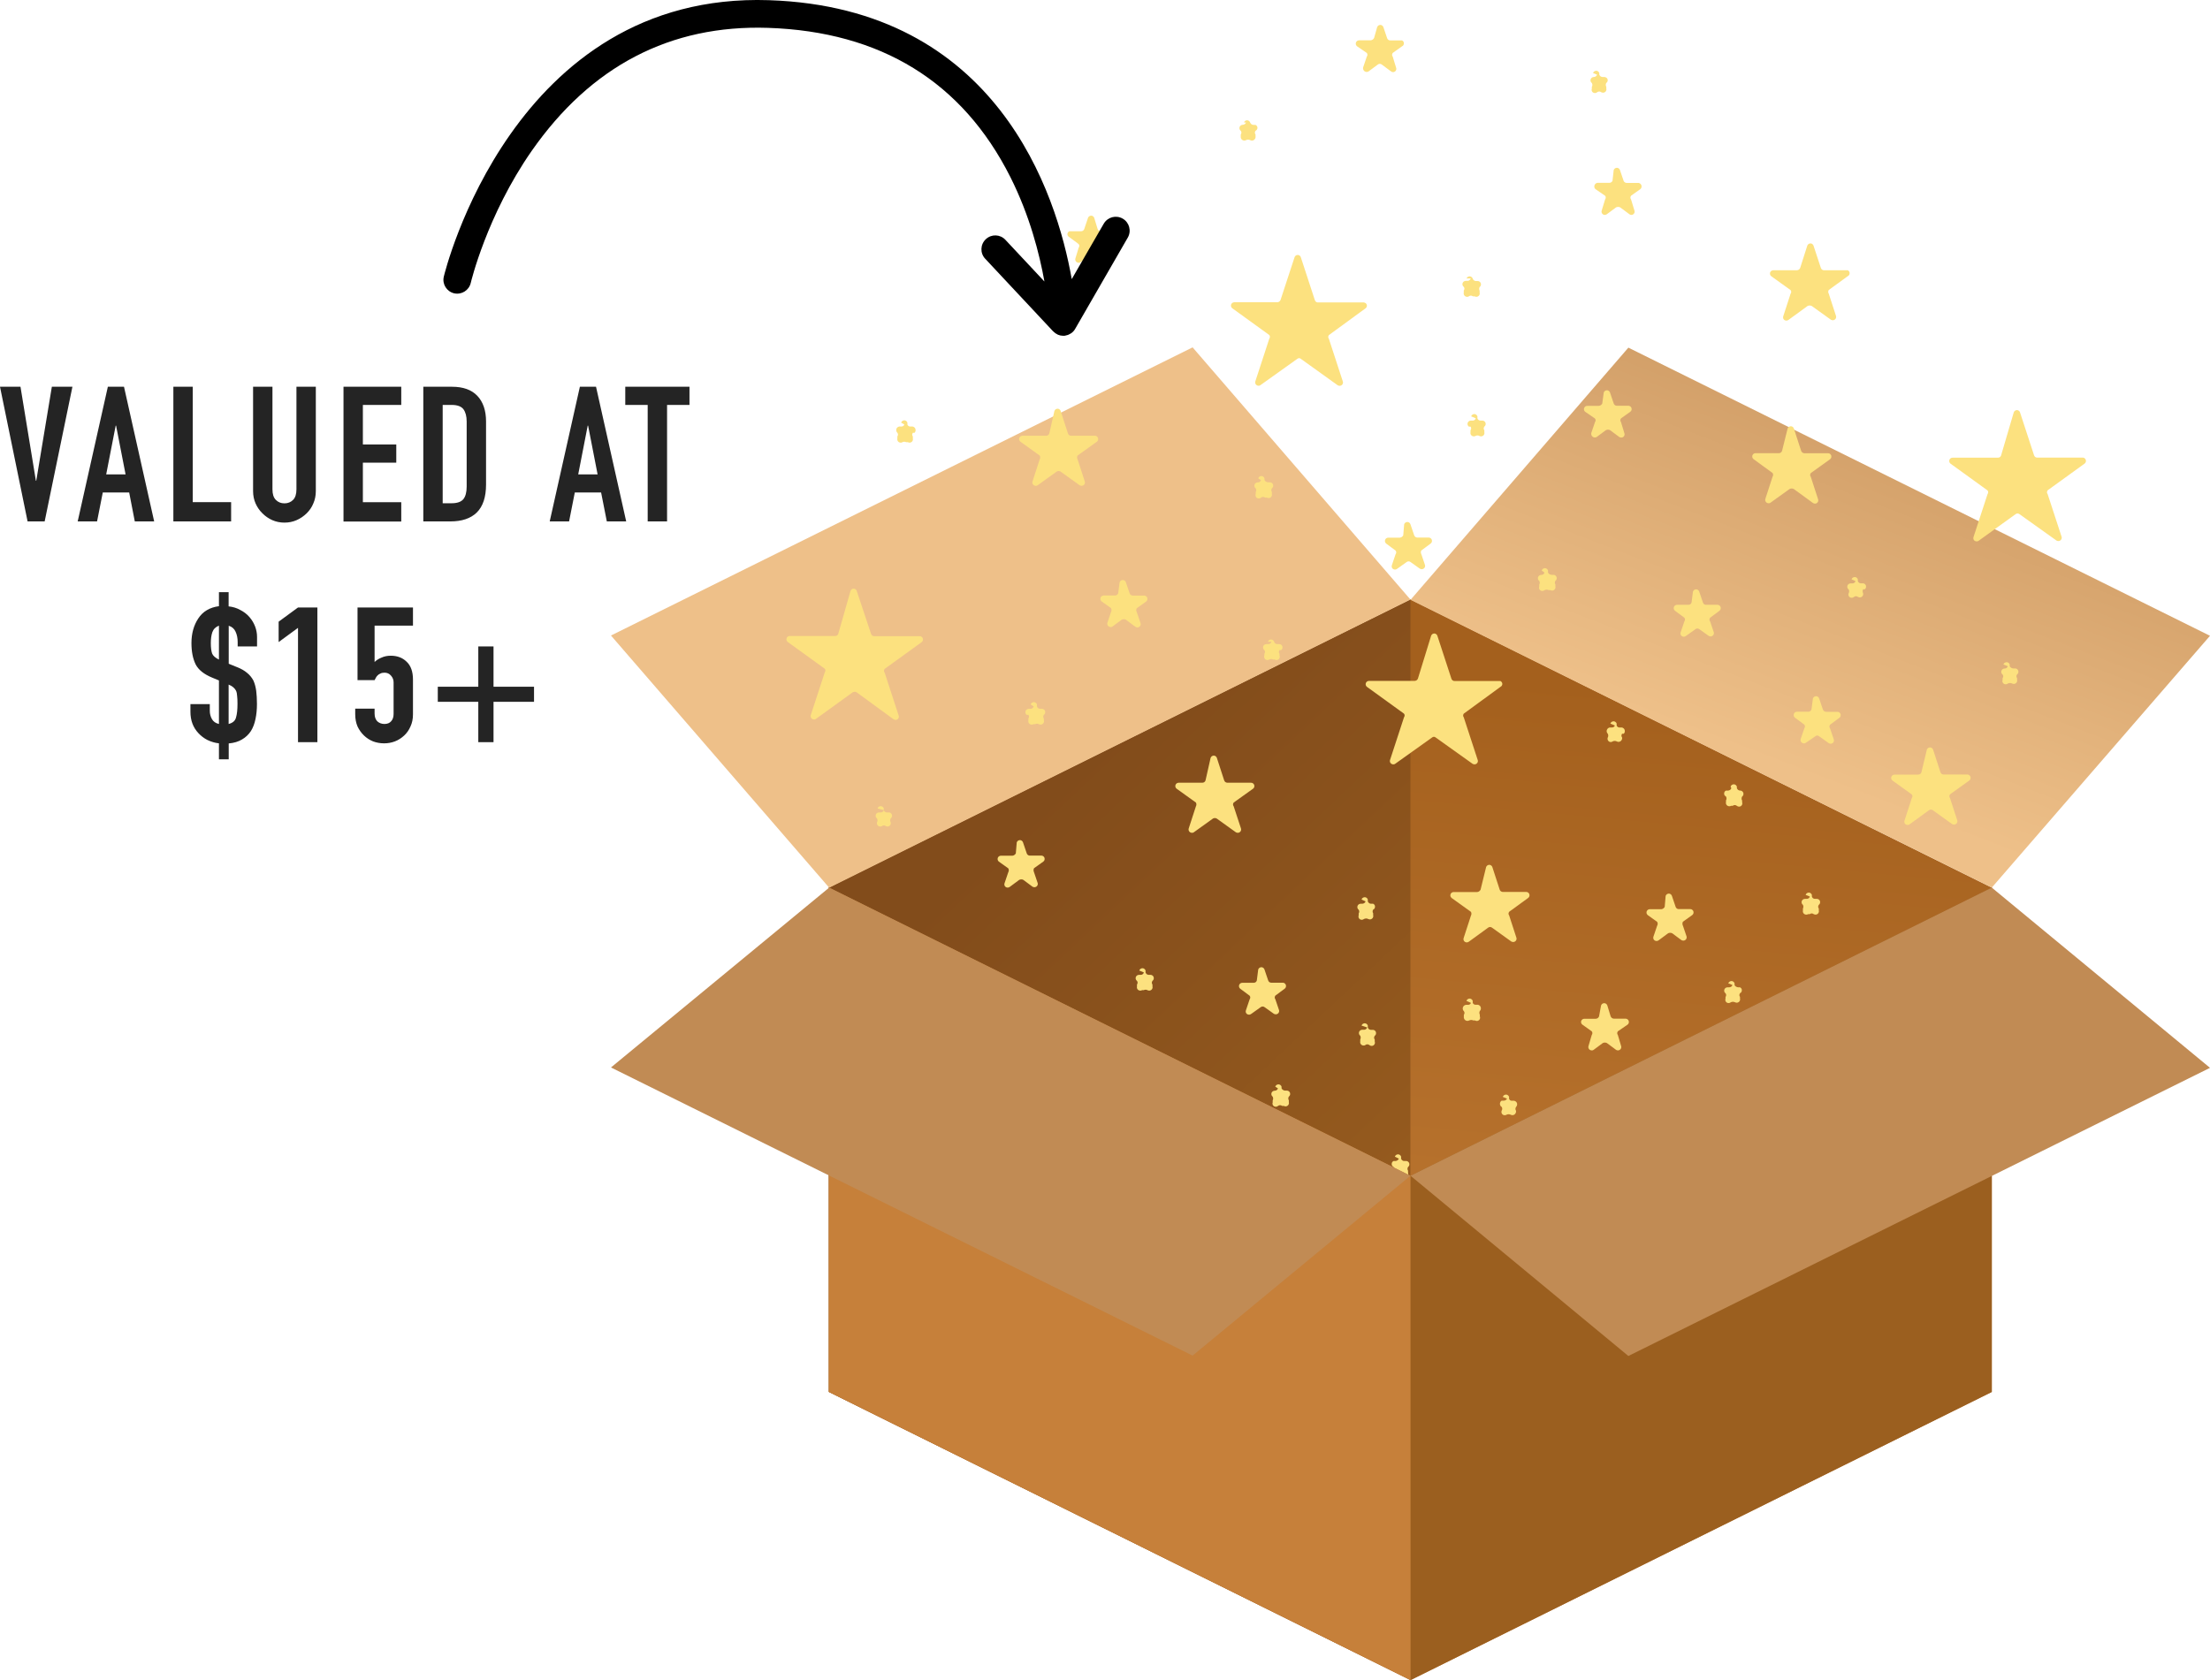 <svg xmlns="http://www.w3.org/2000/svg" xmlns:xlink="http://www.w3.org/1999/xlink" id="Capa_1" x="0px" y="0px" viewBox="0 0 239.53 182.15" style="enable-background:new 0 0 239.53 182.15;" xml:space="preserve"><style type="text/css">	.st0{fill:#242424;}	.st1{fill-rule:evenodd;clip-rule:evenodd;fill:url(#SVGID_1_);}	.st2{fill-rule:evenodd;clip-rule:evenodd;fill:url(#SVGID_00000067933019801158036410000001805366893737607574_);}	.st3{fill-rule:evenodd;clip-rule:evenodd;fill:url(#SVGID_00000053541685532013261240000013433669884672796296_);}	.st4{fill-rule:evenodd;clip-rule:evenodd;fill:url(#SVGID_00000023244411212722014990000014072066547928714427_);}	.st5{fill-rule:evenodd;clip-rule:evenodd;fill:#FCE17F;}	.st6{fill-rule:evenodd;clip-rule:evenodd;fill:url(#SVGID_00000165235478207455667470000017032790429348177285_);}	.st7{fill-rule:evenodd;clip-rule:evenodd;fill:url(#SVGID_00000047022345104909854490000002259663836184714928_);}	.st8{fill-rule:evenodd;clip-rule:evenodd;fill:url(#SVGID_00000173141215037189481430000007162070623923438244_);}	.st9{fill-rule:evenodd;clip-rule:evenodd;fill:url(#SVGID_00000113354554253284904840000001990585934787480739_);}</style><g>	<path class="st0" d="M7.85,41.93l-3.01,14.6H2.99L0,41.93h2.22l1.67,10.19h0.04l1.69-10.19H7.85z M13.61,51.43l-1.03-5.29h-0.04  l-1.03,5.29H13.61z M8.42,56.53l3.27-14.6h1.75l3.27,14.6h-2.1L14,53.39h-2.86l-0.62,3.14H8.42z M18.79,56.53v-14.6h2.1v12.51h4.16  v2.09H18.79z M34.23,41.93v11.32c0,0.48-0.09,0.92-0.27,1.33c-0.16,0.4-0.4,0.75-0.72,1.07c-0.32,0.31-0.68,0.56-1.09,0.74  c-0.41,0.18-0.85,0.27-1.32,0.27c-0.47,0-0.91-0.09-1.32-0.27c-0.4-0.18-0.75-0.42-1.07-0.74c-0.32-0.31-0.56-0.67-0.74-1.07  c-0.18-0.41-0.27-0.85-0.27-1.33V41.93h2.1v11.12c0,0.52,0.12,0.9,0.37,1.15c0.25,0.25,0.56,0.37,0.93,0.37s0.68-0.12,0.93-0.37  c0.25-0.25,0.37-0.63,0.37-1.15V41.93H34.23z M37.23,56.53v-14.6h6.26v1.97h-4.16v4.29h3.62v1.97h-3.62v4.29h4.16v2.09H37.23z   M45.88,56.53v-14.6h3.11c1.21,0,2.12,0.33,2.74,0.98c0.63,0.66,0.95,1.59,0.95,2.79v6.83c0,1.37-0.34,2.38-1.01,3.04  c-0.66,0.64-1.61,0.96-2.86,0.96H45.88z M47.98,43.9v10.66h0.97c0.59,0,1.01-0.14,1.26-0.43c0.25-0.3,0.37-0.77,0.37-1.39V45.7  c0-0.57-0.12-1.02-0.35-1.33c-0.23-0.31-0.66-0.47-1.28-0.47H47.98z M64.77,51.43l-1.03-5.29H63.7l-1.03,5.29H64.77z M59.58,56.53  l3.27-14.6h1.75l3.27,14.6h-2.1l-0.62-3.14H62.3l-0.62,3.14H59.58z M70.2,56.53V43.9h-2.43v-1.97h6.96v1.97H72.3v12.63H70.2z   M23.73,67.83c-0.36,0.14-0.6,0.38-0.72,0.72c-0.11,0.34-0.16,0.73-0.16,1.17c0,0.49,0.05,0.87,0.14,1.13  c0.1,0.25,0.34,0.46,0.74,0.66V67.83z M24.78,78.49c0.44-0.11,0.71-0.34,0.8-0.7c0.11-0.37,0.16-0.86,0.16-1.48  c0-0.34-0.01-0.63-0.04-0.86c-0.01-0.23-0.05-0.42-0.12-0.57c-0.15-0.29-0.42-0.51-0.8-0.66V78.49z M23.73,82.31v-1.72  c-0.45-0.05-0.87-0.18-1.26-0.37c-0.37-0.19-0.69-0.44-0.97-0.74c-0.58-0.62-0.86-1.39-0.86-2.32v-0.82h2.1v0.74  c0,0.31,0.08,0.61,0.23,0.88c0.15,0.27,0.4,0.45,0.76,0.53v-4.72l-0.7-0.29c-0.91-0.37-1.52-0.85-1.83-1.46  c-0.3-0.62-0.45-1.38-0.45-2.3c0-1.04,0.25-1.93,0.74-2.67c0.49-0.75,1.24-1.2,2.24-1.33V64.2h1.05v1.54  c0.47,0.05,0.89,0.18,1.26,0.39c0.38,0.19,0.71,0.44,0.99,0.76c0.27,0.31,0.48,0.66,0.62,1.03c0.14,0.37,0.21,0.75,0.21,1.13v1.03  h-2.1v-0.47c0-0.44-0.08-0.81-0.23-1.13c-0.14-0.31-0.38-0.53-0.74-0.64v4.12l0.86,0.35c0.47,0.18,0.84,0.39,1.13,0.64  c0.29,0.23,0.51,0.51,0.68,0.82c0.15,0.33,0.25,0.7,0.31,1.13c0.05,0.41,0.08,0.88,0.08,1.42c0,0.59-0.05,1.13-0.16,1.64  c-0.1,0.49-0.26,0.92-0.49,1.29c-0.25,0.38-0.57,0.69-0.97,0.92c-0.38,0.23-0.86,0.38-1.44,0.43v1.72H23.73z M32.3,80.46V68.07  l-2.1,1.54V67.4l2.1-1.54h2.1v14.6H32.3z M44.76,65.86v1.97H40.6v3.94c0.19-0.19,0.44-0.35,0.74-0.47c0.3-0.14,0.64-0.21,1.01-0.21  c0.71,0,1.29,0.22,1.73,0.66c0.45,0.42,0.68,1.07,0.68,1.93v3.77c0,0.49-0.09,0.93-0.27,1.31c-0.16,0.38-0.39,0.71-0.68,0.98  s-0.62,0.49-1.01,0.64c-0.37,0.14-0.76,0.21-1.17,0.21s-0.81-0.07-1.19-0.21c-0.37-0.15-0.7-0.36-0.99-0.64s-0.52-0.6-0.7-0.98  c-0.16-0.38-0.25-0.82-0.25-1.31v-0.62h2.1v0.53c0,0.36,0.1,0.64,0.29,0.84c0.21,0.19,0.47,0.29,0.78,0.29s0.56-0.1,0.72-0.29  c0.18-0.19,0.27-0.46,0.27-0.8v-3.42c0-0.29-0.1-0.53-0.29-0.74c-0.18-0.21-0.41-0.31-0.7-0.31c-0.18,0-0.33,0.03-0.45,0.1  c-0.12,0.05-0.23,0.12-0.31,0.21c-0.08,0.08-0.14,0.17-0.19,0.27c-0.07,0.12-0.11,0.2-0.12,0.23h-1.85v-7.88H44.76z M51.84,74.45  v-4.37h1.65v4.37h4.39v1.64h-4.39v4.37h-1.65v-4.37h-4.39v-1.64H51.84z"></path>			<linearGradient id="SVGID_1_" gradientUnits="userSpaceOnUse" x1="148.028" y1="-35.887" x2="157.678" y2="65.889" gradientTransform="matrix(1 0 0 -1 0 138.609)">		<stop offset="0" style="stop-color:#C6803A"></stop>		<stop offset="1" style="stop-color:#A4601D"></stop>	</linearGradient>	<path class="st1" d="M215.88,96.23v54.68l-63,31.24l-63.04-31.24V96.23l63.04-31.24L215.88,96.23z"></path>			<linearGradient id="SVGID_00000163772713940983777860000010717616048050602395_" gradientUnits="userSpaceOnUse" x1="158.629" y1="-8.875" x2="106.781" y2="46.113" gradientTransform="matrix(1 0 0 -1 0 138.609)">		<stop offset="0" style="stop-color:#9B5F1F"></stop>		<stop offset="1" style="stop-color:#824C1B"></stop>	</linearGradient>	<path style="fill-rule:evenodd;clip-rule:evenodd;fill:url(#SVGID_00000163772713940983777860000010717616048050602395_);" d="  M152.87,64.99v117.15l-63.04-31.24V96.23L152.87,64.99z"></path>			<linearGradient id="SVGID_00000120524824833155331660000013919989185862147469_" gradientUnits="userSpaceOnUse" x1="190.362" y1="56.547" x2="212.222" y2="113.007" gradientTransform="matrix(1 0 0 -1 0 138.609)">		<stop offset="0" style="stop-color:#EEC089"></stop>		<stop offset="1" style="stop-color:#C18B54"></stop>	</linearGradient>	<path style="fill-rule:evenodd;clip-rule:evenodd;fill:url(#SVGID_00000120524824833155331660000013919989185862147469_);" d="  M239.53,68.93l-23.65,27.3l-63-31.2l23.61-27.34L239.53,68.93z"></path>			<linearGradient id="SVGID_00000143580239573914521930000004175410397204853645_" gradientUnits="userSpaceOnUse" x1="-16416.992" y1="-48014.027" x2="-16719.725" y2="-48894.859" gradientTransform="matrix(1 0 0 -1 0 138.609)">		<stop offset="0" style="stop-color:#EEC089"></stop>		<stop offset="1" style="stop-color:#C18B54"></stop>	</linearGradient>	<path style="fill-rule:evenodd;clip-rule:evenodd;fill:url(#SVGID_00000143580239573914521930000004175410397204853645_);" d="  M66.22,68.9l23.65,27.34l63-31.24l-23.61-27.34L66.22,68.9z"></path>	<path class="st5" d="M92.18,64.07c0.02-0.07,0.07-0.13,0.13-0.18s0.14-0.07,0.21-0.07c0.08,0,0.15,0.02,0.21,0.07  c0.06,0.04,0.11,0.11,0.13,0.18l1.55,4.65c0.02,0.07,0.07,0.13,0.12,0.18c0.06,0.04,0.13,0.07,0.2,0.07h4.95  c0.08,0,0.15,0.02,0.21,0.07c0.06,0.04,0.11,0.11,0.13,0.18c0.02,0.07,0.02,0.15,0,0.22c-0.02,0.07-0.07,0.13-0.13,0.18l-4.01,2.9  c-0.04,0.06-0.07,0.13-0.07,0.2c0,0.07,0.02,0.14,0.07,0.2l1.52,4.65c0.03,0.08,0.03,0.16,0.01,0.23  c-0.02,0.08-0.07,0.14-0.14,0.19c-0.07,0.05-0.15,0.07-0.23,0.06c-0.08-0.01-0.16-0.04-0.22-0.09l-3.97-2.9  C92.8,75.02,92.73,75,92.65,75c-0.08,0-0.15,0.02-0.22,0.05l-4.01,2.9c-0.06,0.04-0.13,0.06-0.21,0.05c-0.07,0-0.14-0.03-0.2-0.07  c-0.06-0.04-0.1-0.1-0.13-0.17c-0.02-0.07-0.03-0.14-0.01-0.21l1.52-4.65c0.04-0.06,0.07-0.13,0.07-0.2c0-0.07-0.02-0.14-0.07-0.2  l-4.01-2.9c-0.06-0.05-0.11-0.11-0.13-0.18c-0.02-0.07-0.02-0.15,0-0.22c0.02-0.07,0.07-0.13,0.13-0.18  c0.06-0.04,0.13-0.07,0.21-0.07h4.95c0.07,0,0.14-0.03,0.2-0.07c0.06-0.05,0.1-0.11,0.12-0.18L92.18,64.07z"></path>	<path class="st5" d="M155.11,68.93c0.02-0.07,0.07-0.13,0.13-0.18c0.06-0.04,0.14-0.07,0.21-0.07c0.08,0,0.15,0.02,0.21,0.07  c0.06,0.04,0.11,0.11,0.13,0.18l1.52,4.65c0.02,0.08,0.07,0.14,0.14,0.19c0.07,0.05,0.14,0.07,0.22,0.06h4.95  c0.06,0.03,0.11,0.08,0.15,0.13c0.04,0.06,0.06,0.12,0.06,0.19c0,0.07-0.02,0.13-0.06,0.19c-0.04,0.06-0.09,0.1-0.15,0.13  l-3.97,2.9c-0.04,0.06-0.07,0.13-0.07,0.2c0,0.07,0.02,0.14,0.07,0.2l1.52,4.65c0.02,0.07,0.02,0.14-0.01,0.21  c-0.02,0.07-0.07,0.13-0.13,0.17c-0.06,0.04-0.13,0.07-0.2,0.07c-0.07,0-0.14-0.02-0.21-0.05l-4.01-2.86  c-0.05-0.05-0.12-0.08-0.2-0.08c-0.07,0-0.14,0.03-0.2,0.08l-4.01,2.86c-0.06,0.04-0.13,0.06-0.21,0.05c-0.07,0-0.14-0.03-0.2-0.07  c-0.06-0.04-0.1-0.1-0.13-0.17c-0.02-0.07-0.03-0.14-0.01-0.21l1.52-4.65c0.04-0.06,0.07-0.12,0.07-0.2c0-0.07-0.02-0.14-0.07-0.2  l-4.01-2.9c-0.06-0.05-0.11-0.11-0.13-0.18c-0.02-0.07-0.02-0.15,0-0.22c0.02-0.07,0.07-0.13,0.13-0.18  c0.06-0.04,0.13-0.07,0.21-0.07h4.95c0.08,0,0.15-0.03,0.22-0.07s0.11-0.11,0.14-0.18L155.11,68.93z"></path>	<path class="st5" d="M218.26,44.71c0.02-0.07,0.07-0.13,0.13-0.18c0.06-0.04,0.14-0.07,0.21-0.07c0.08,0,0.15,0.02,0.21,0.07  c0.06,0.04,0.11,0.11,0.13,0.18l1.52,4.65c0.02,0.07,0.07,0.13,0.12,0.18c0.06,0.04,0.13,0.07,0.2,0.07h4.95  c0.08,0,0.15,0.02,0.21,0.07c0.06,0.04,0.11,0.11,0.13,0.18c0.02,0.07,0.02,0.15,0,0.22c-0.02,0.07-0.07,0.13-0.13,0.18l-4.01,2.9  c-0.04,0.06-0.07,0.13-0.07,0.2c0,0.07,0.02,0.14,0.07,0.2l1.52,4.65c0.02,0.07,0.02,0.14-0.01,0.21  c-0.02,0.07-0.07,0.13-0.13,0.17c-0.06,0.04-0.13,0.07-0.2,0.07c-0.07,0-0.14-0.02-0.21-0.05l-4.01-2.86  c-0.06-0.05-0.14-0.08-0.22-0.08c-0.08,0-0.16,0.03-0.22,0.08l-3.97,2.86c-0.06,0.05-0.14,0.08-0.22,0.09  c-0.08,0-0.16-0.02-0.23-0.06c-0.07-0.05-0.11-0.11-0.14-0.19c-0.02-0.08-0.02-0.16,0.01-0.23l1.52-4.65  c0.04-0.06,0.07-0.12,0.07-0.2c0-0.07-0.02-0.14-0.07-0.2l-4.01-2.9c-0.06-0.05-0.11-0.11-0.13-0.18c-0.02-0.07-0.02-0.15,0-0.22  c0.02-0.07,0.07-0.13,0.13-0.18c0.06-0.04,0.14-0.07,0.21-0.07h4.95c0.07,0,0.14-0.03,0.2-0.07c0.06-0.05,0.1-0.11,0.12-0.18  L218.26,44.71z"></path>	<path class="st5" d="M140.31,27.89c0.02-0.07,0.07-0.13,0.13-0.18c0.06-0.04,0.14-0.07,0.21-0.07c0.08,0,0.15,0.02,0.21,0.07  c0.06,0.04,0.11,0.11,0.13,0.18l1.52,4.65c0.02,0.08,0.07,0.14,0.14,0.19c0.07,0.05,0.14,0.07,0.22,0.06h4.95  c0.07,0.01,0.14,0.04,0.2,0.08c0.06,0.05,0.1,0.11,0.12,0.18c0.02,0.07,0.02,0.14-0.01,0.21c-0.02,0.07-0.07,0.13-0.13,0.17  l-3.97,2.9c-0.04,0.06-0.07,0.13-0.07,0.2c0,0.07,0.02,0.14,0.07,0.2l1.52,4.65c0.02,0.07,0.02,0.14-0.01,0.21  c-0.02,0.07-0.07,0.13-0.13,0.17c-0.06,0.04-0.13,0.07-0.2,0.07c-0.07,0-0.14-0.02-0.21-0.05L141,38.91  c-0.05-0.05-0.12-0.08-0.2-0.08c-0.07,0-0.15,0.03-0.2,0.08l-4.01,2.86c-0.06,0.04-0.13,0.06-0.2,0.05c-0.07,0-0.14-0.03-0.2-0.07  c-0.06-0.04-0.1-0.1-0.13-0.17c-0.02-0.07-0.03-0.14-0.01-0.21l1.52-4.65c0.04-0.06,0.07-0.13,0.07-0.2c0-0.07-0.02-0.14-0.07-0.2  l-4.01-2.9c-0.06-0.05-0.11-0.11-0.13-0.18s-0.02-0.15,0-0.22c0.02-0.07,0.07-0.13,0.13-0.18c0.06-0.04,0.14-0.07,0.21-0.07h4.66  c0.08,0,0.15-0.03,0.22-0.07c0.06-0.04,0.11-0.11,0.14-0.18L140.31,27.89z"></path>	<path class="st5" d="M196.49,75.73c0.02-0.07,0.07-0.13,0.13-0.18c0.06-0.04,0.14-0.07,0.21-0.07c0.08,0,0.15,0.02,0.21,0.07  c0.06,0.04,0.11,0.11,0.13,0.18l0.4,1.18c0.02,0.07,0.07,0.13,0.12,0.18c0.06,0.04,0.13,0.07,0.2,0.08h1.26  c0.08,0,0.15,0.02,0.21,0.07c0.06,0.04,0.11,0.11,0.13,0.18c0.02,0.07,0.02,0.15,0,0.22c-0.02,0.07-0.07,0.14-0.13,0.18l-1.01,0.75  c-0.04,0.06-0.07,0.13-0.07,0.2c0,0.07,0.02,0.14,0.07,0.2l0.4,1.18c0.03,0.08,0.03,0.16,0.01,0.23c-0.02,0.08-0.07,0.14-0.14,0.19  c-0.07,0.05-0.15,0.07-0.23,0.06c-0.08-0.01-0.16-0.04-0.22-0.09l-1.01-0.72c-0.05-0.05-0.12-0.08-0.2-0.08s-0.15,0.03-0.2,0.08  l-1.05,0.72c-0.06,0.04-0.13,0.06-0.21,0.05c-0.07,0-0.14-0.03-0.2-0.07c-0.06-0.04-0.1-0.1-0.13-0.17  c-0.02-0.07-0.03-0.14-0.01-0.21l0.4-1.18c0.04-0.06,0.07-0.13,0.07-0.2c0-0.07-0.02-0.14-0.07-0.2l-1.01-0.75  c-0.06-0.04-0.11-0.11-0.13-0.18c-0.02-0.07-0.02-0.15,0-0.22c0.02-0.07,0.07-0.13,0.13-0.18c0.06-0.04,0.13-0.07,0.21-0.07h1.26  c0.07,0,0.14-0.03,0.2-0.08c0.06-0.04,0.1-0.11,0.12-0.18L196.49,75.73z"></path>	<path class="st5" d="M152.19,56.84c0.02-0.07,0.07-0.13,0.13-0.18c0.06-0.04,0.14-0.07,0.21-0.07c0.08,0,0.15,0.02,0.21,0.07  c0.06,0.04,0.11,0.11,0.13,0.18l0.4,1.18c0.02,0.07,0.07,0.13,0.12,0.18c0.06,0.05,0.13,0.07,0.2,0.08h1.26  c0.08,0,0.15,0.02,0.21,0.07c0.06,0.04,0.11,0.11,0.13,0.18c0.02,0.07,0.02,0.15,0,0.22c-0.02,0.07-0.07,0.13-0.13,0.18l-1.01,0.75  c-0.04,0.06-0.05,0.13-0.05,0.2c0,0.07,0.02,0.14,0.05,0.2l0.4,1.18c0.02,0.07,0.01,0.14-0.01,0.21c-0.02,0.07-0.07,0.13-0.13,0.17  c-0.06,0.04-0.13,0.07-0.2,0.07c-0.07,0-0.14-0.02-0.21-0.05l-1.01-0.72c-0.06-0.05-0.14-0.08-0.22-0.08  c-0.08,0-0.16,0.03-0.22,0.08l-1.01,0.72c-0.06,0.05-0.14,0.08-0.22,0.09c-0.08,0.01-0.16-0.02-0.23-0.06  c-0.07-0.05-0.12-0.11-0.14-0.19c-0.02-0.08-0.02-0.16,0.01-0.23l0.4-1.18c0.04-0.06,0.07-0.13,0.07-0.2c0-0.07-0.02-0.14-0.07-0.2  l-1.01-0.75c-0.06-0.05-0.11-0.11-0.13-0.18c-0.02-0.07-0.02-0.15,0-0.22c0.02-0.07,0.07-0.13,0.13-0.18  c0.06-0.04,0.14-0.07,0.21-0.07h1.26c0.08-0.01,0.15-0.03,0.22-0.08c0.06-0.04,0.11-0.1,0.15-0.17L152.19,56.84z"></path>	<path class="st5" d="M121.35,63.13c0.02-0.07,0.07-0.13,0.13-0.18c0.06-0.04,0.14-0.07,0.21-0.07c0.08,0,0.15,0.02,0.21,0.07  c0.06,0.04,0.11,0.11,0.13,0.18l0.4,1.18c0.02,0.07,0.07,0.13,0.12,0.18c0.06,0.05,0.13,0.07,0.2,0.08h1.26  c0.08,0,0.15,0.02,0.21,0.07c0.06,0.04,0.11,0.11,0.13,0.18c0.02,0.07,0.02,0.15,0,0.22c-0.02,0.07-0.07,0.14-0.13,0.18l-1.01,0.72  c-0.04,0.06-0.06,0.14-0.06,0.21c0,0.08,0.02,0.15,0.06,0.21l0.4,1.18c0.03,0.08,0.03,0.16,0.01,0.23  c-0.02,0.08-0.07,0.14-0.14,0.19c-0.07,0.05-0.15,0.07-0.23,0.06c-0.08-0.01-0.16-0.04-0.22-0.09l-1.01-0.75  c-0.07-0.04-0.14-0.05-0.22-0.05c-0.08,0-0.15,0.02-0.22,0.05l-1.01,0.75c-0.06,0.04-0.13,0.06-0.21,0.05  c-0.07,0-0.14-0.03-0.2-0.07c-0.06-0.04-0.1-0.1-0.13-0.17c-0.02-0.07-0.03-0.14-0.01-0.21l0.4-1.18c0.04-0.07,0.05-0.14,0.05-0.21  c0-0.07-0.02-0.15-0.05-0.21l-1.01-0.72c-0.06-0.05-0.11-0.11-0.13-0.18c-0.02-0.07-0.02-0.15,0-0.22  c0.02-0.07,0.07-0.13,0.13-0.18c0.06-0.04,0.14-0.07,0.21-0.07h1.26c0.07,0,0.14-0.03,0.2-0.08c0.06-0.04,0.1-0.11,0.12-0.18  L121.35,63.13z"></path>	<path class="st5" d="M110.2,91.33c0.02-0.07,0.07-0.13,0.13-0.18c0.06-0.04,0.14-0.07,0.21-0.07c0.08,0,0.15,0.02,0.21,0.07  c0.06,0.04,0.11,0.11,0.13,0.18l0.4,1.18c0.02,0.08,0.07,0.14,0.14,0.19c0.07,0.05,0.14,0.07,0.22,0.06h1.23  c0.08,0,0.15,0.02,0.21,0.07c0.06,0.04,0.11,0.11,0.13,0.18c0.02,0.07,0.02,0.15,0,0.22c-0.02,0.07-0.07,0.14-0.13,0.18l-1.01,0.72  c-0.03,0.07-0.05,0.14-0.05,0.21c0,0.07,0.02,0.15,0.05,0.22l0.4,1.18c0.02,0.07,0.02,0.14-0.01,0.21  c-0.02,0.07-0.07,0.13-0.13,0.17c-0.06,0.04-0.13,0.07-0.2,0.07c-0.07,0-0.14-0.02-0.21-0.05l-1.01-0.75  c-0.07-0.04-0.14-0.05-0.22-0.05c-0.08,0-0.15,0.02-0.22,0.05l-1.01,0.75c-0.06,0.05-0.14,0.08-0.22,0.09  c-0.08,0.01-0.16-0.02-0.23-0.06c-0.07-0.05-0.12-0.11-0.14-0.19c-0.02-0.08-0.02-0.16,0.01-0.23l0.4-1.18  c0.04-0.06,0.06-0.14,0.06-0.22c0-0.08-0.02-0.15-0.06-0.21l-1.01-0.72c-0.06-0.05-0.11-0.11-0.13-0.18  c-0.02-0.07-0.02-0.15,0-0.22c0.02-0.07,0.07-0.13,0.13-0.18c0.06-0.04,0.14-0.07,0.21-0.07h1.26c0.08-0.01,0.15-0.03,0.21-0.08  c0.06-0.04,0.11-0.1,0.15-0.17L110.2,91.33z"></path>	<path class="st5" d="M173.53,109.01c0.02-0.07,0.07-0.13,0.13-0.18c0.06-0.04,0.13-0.07,0.21-0.07s0.15,0.02,0.21,0.07  c0.06,0.04,0.11,0.11,0.13,0.18l0.36,1.18c0.03,0.07,0.08,0.14,0.14,0.18c0.06,0.04,0.14,0.07,0.22,0.07h1.26  c0.08,0,0.15,0.02,0.21,0.07c0.06,0.04,0.11,0.11,0.13,0.18c0.02,0.07,0.02,0.15,0,0.22c-0.02,0.07-0.07,0.14-0.13,0.18l-1.05,0.72  c-0.04,0.06-0.07,0.13-0.07,0.2c0,0.07,0.02,0.14,0.07,0.2l0.36,1.22c0.02,0.07,0.02,0.14-0.01,0.21  c-0.02,0.07-0.07,0.13-0.13,0.17c-0.06,0.04-0.13,0.07-0.2,0.07c-0.07,0-0.14-0.02-0.2-0.05l-1.01-0.75  c-0.07-0.03-0.14-0.05-0.22-0.05c-0.08,0-0.15,0.02-0.22,0.05l-1.01,0.75c-0.06,0.04-0.13,0.06-0.21,0.05  c-0.07,0-0.14-0.03-0.2-0.07c-0.06-0.04-0.1-0.1-0.13-0.17c-0.02-0.07-0.03-0.14-0.01-0.21l0.36-1.22c0.04-0.06,0.07-0.13,0.07-0.2  c0-0.07-0.02-0.14-0.07-0.2l-1.01-0.72c-0.06-0.04-0.1-0.1-0.13-0.17c-0.02-0.07-0.03-0.14-0.01-0.21  c0.02-0.07,0.06-0.13,0.12-0.18c0.06-0.05,0.12-0.07,0.2-0.08h1.26c0.08,0,0.15-0.03,0.22-0.07c0.06-0.05,0.11-0.11,0.14-0.18  L173.53,109.01z"></path>	<path class="st5" d="M136.37,105.11c0.02-0.07,0.07-0.13,0.13-0.18c0.06-0.04,0.14-0.07,0.21-0.07c0.08,0,0.15,0.02,0.21,0.07  c0.06,0.04,0.11,0.11,0.13,0.18l0.4,1.18c0.02,0.07,0.07,0.13,0.12,0.18c0.06,0.04,0.13,0.07,0.2,0.07h1.26  c0.08,0,0.15,0.02,0.21,0.07c0.06,0.04,0.11,0.11,0.13,0.18c0.02,0.07,0.02,0.15,0,0.22c-0.02,0.07-0.07,0.13-0.13,0.18l-1.01,0.75  c-0.04,0.06-0.07,0.12-0.07,0.2c0,0.07,0.02,0.14,0.07,0.2l0.4,1.18c0.02,0.07,0.02,0.14-0.01,0.21c-0.02,0.07-0.07,0.13-0.13,0.17  c-0.06,0.04-0.13,0.07-0.2,0.07c-0.07,0-0.14-0.02-0.21-0.05l-1.01-0.72c-0.06-0.05-0.14-0.08-0.22-0.08  c-0.08,0-0.16,0.03-0.22,0.08l-1.01,0.72c-0.06,0.05-0.14,0.08-0.22,0.09c-0.08,0-0.16-0.02-0.23-0.06  c-0.07-0.05-0.12-0.11-0.14-0.19c-0.02-0.08-0.02-0.16,0.01-0.23l0.4-1.18c0.04-0.06,0.07-0.13,0.07-0.2c0-0.07-0.02-0.14-0.07-0.2  l-1.01-0.75c-0.06-0.05-0.11-0.11-0.13-0.18c-0.02-0.07-0.02-0.15,0-0.22c0.02-0.07,0.07-0.13,0.13-0.18  c0.06-0.04,0.14-0.07,0.21-0.07h1.26c0.07,0,0.14-0.03,0.2-0.07c0.06-0.05,0.1-0.11,0.12-0.18L136.37,105.11z"></path>	<path class="st5" d="M180.53,97.13c0.02-0.07,0.07-0.13,0.13-0.18c0.06-0.04,0.14-0.07,0.21-0.07c0.08,0,0.15,0.02,0.21,0.07  c0.06,0.04,0.11,0.11,0.13,0.18l0.4,1.18c0.02,0.08,0.07,0.14,0.14,0.19c0.07,0.05,0.14,0.07,0.22,0.06h1.23  c0.08,0,0.15,0.02,0.21,0.07c0.06,0.04,0.11,0.11,0.13,0.18c0.02,0.07,0.02,0.15,0,0.22c-0.02,0.07-0.07,0.13-0.13,0.18l-1.01,0.72  c-0.03,0.07-0.05,0.14-0.05,0.21c0,0.07,0.02,0.15,0.05,0.21l0.4,1.18c0.02,0.07,0.01,0.14-0.01,0.21  c-0.02,0.07-0.07,0.13-0.13,0.17c-0.06,0.04-0.13,0.07-0.2,0.07c-0.07,0-0.14-0.02-0.21-0.05l-1.01-0.75  c-0.07-0.03-0.14-0.05-0.22-0.05s-0.15,0.02-0.22,0.05l-1.01,0.75c-0.06,0.05-0.14,0.08-0.22,0.09c-0.08,0.01-0.16-0.02-0.23-0.06  c-0.07-0.05-0.12-0.11-0.14-0.19c-0.02-0.08-0.02-0.16,0.01-0.23l0.4-1.18c0.04-0.06,0.06-0.14,0.06-0.21s-0.02-0.15-0.06-0.21  l-1.01-0.72c-0.06-0.05-0.1-0.11-0.13-0.18c-0.02-0.07-0.02-0.15,0-0.22c0.02-0.07,0.07-0.13,0.13-0.18  c0.06-0.04,0.14-0.07,0.21-0.07h1.26c0.08-0.01,0.15-0.03,0.21-0.08c0.06-0.04,0.11-0.1,0.15-0.17L180.53,97.13z"></path>	<path class="st5" d="M183.49,64.14c0.02-0.07,0.07-0.13,0.13-0.18c0.06-0.04,0.14-0.07,0.21-0.07c0.08,0,0.15,0.02,0.21,0.07  c0.06,0.04,0.11,0.11,0.13,0.18l0.4,1.18c0.02,0.07,0.07,0.13,0.12,0.18c0.06,0.04,0.13,0.07,0.2,0.07h1.26  c0.08,0,0.15,0.02,0.21,0.07c0.06,0.04,0.11,0.11,0.13,0.18c0.02,0.07,0.02,0.15,0,0.22c-0.02,0.07-0.07,0.13-0.13,0.18l-1.01,0.75  c-0.04,0.06-0.07,0.13-0.07,0.2c0,0.07,0.02,0.14,0.07,0.2l0.4,1.18c0.02,0.07,0.02,0.14-0.01,0.21c-0.02,0.07-0.07,0.13-0.13,0.17  c-0.06,0.04-0.13,0.07-0.2,0.07c-0.07,0-0.14-0.02-0.21-0.06l-1.01-0.72c-0.06-0.05-0.14-0.08-0.22-0.08s-0.16,0.03-0.22,0.08  l-1.01,0.72c-0.06,0.05-0.14,0.09-0.22,0.09c-0.08,0.01-0.16-0.02-0.23-0.06c-0.07-0.05-0.12-0.11-0.14-0.19  c-0.02-0.08-0.02-0.16,0.01-0.23l0.4-1.18c0.04-0.06,0.07-0.13,0.07-0.2c0-0.07-0.02-0.14-0.07-0.2l-1.01-0.75  c-0.06-0.05-0.1-0.11-0.13-0.18c-0.02-0.07-0.02-0.15,0-0.22c0.02-0.07,0.07-0.13,0.13-0.18c0.06-0.04,0.14-0.07,0.21-0.07h1.26  c0.07,0,0.14-0.03,0.2-0.07c0.06-0.05,0.1-0.11,0.12-0.18L183.49,64.14z"></path>	<path class="st5" d="M97.67,45.82c0.02-0.07,0.07-0.13,0.13-0.18c0.06-0.04,0.14-0.07,0.21-0.07c0.08,0,0.15,0.02,0.21,0.07  c0.06,0.04,0.11,0.11,0.13,0.18v0.21c0.02,0.07,0.07,0.12,0.13,0.16c0.06,0.04,0.13,0.06,0.2,0.05h0.22  c0.08,0.01,0.14,0.04,0.2,0.09c0.06,0.05,0.1,0.11,0.12,0.18c0.02,0.07,0.02,0.15,0.01,0.22c-0.02,0.07-0.06,0.14-0.11,0.19h-0.18  c-0.04,0.06-0.07,0.13-0.07,0.2s0.02,0.14,0.07,0.2v0.22c0.02,0.07,0.01,0.14-0.01,0.21c-0.02,0.07-0.07,0.13-0.13,0.17  c-0.06,0.04-0.13,0.07-0.2,0.07c-0.07,0-0.14-0.02-0.21-0.05h-0.18c-0.06-0.03-0.13-0.05-0.2-0.05c-0.07,0-0.14,0.02-0.2,0.05  c-0.06,0.04-0.13,0.06-0.21,0.05c-0.07,0-0.14-0.03-0.2-0.07c-0.06-0.04-0.1-0.1-0.13-0.17c-0.02-0.07-0.03-0.14-0.01-0.21v-0.22  c0.04-0.06,0.07-0.13,0.07-0.2s-0.02-0.14-0.07-0.2c-0.05-0.05-0.1-0.12-0.11-0.19c-0.02-0.07-0.02-0.15,0-0.22  c0.02-0.07,0.07-0.14,0.12-0.18c0.06-0.05,0.13-0.08,0.2-0.09h0.22c0.07,0,0.14-0.01,0.2-0.05c0.06-0.04,0.1-0.09,0.13-0.16  L97.67,45.82z"></path>	<path class="st5" d="M217.14,72.04c0.02-0.07,0.07-0.13,0.13-0.18c0.06-0.04,0.14-0.07,0.21-0.07c0.08,0,0.15,0.02,0.21,0.07  c0.06,0.04,0.11,0.11,0.13,0.18v0.18c0.03,0.07,0.08,0.13,0.15,0.17c0.06,0.04,0.14,0.07,0.22,0.08h0.22  c0.08,0,0.15,0.02,0.21,0.07c0.06,0.04,0.11,0.11,0.13,0.18c0.02,0.07,0.02,0.15,0,0.22c-0.02,0.07-0.07,0.13-0.13,0.18  c-0.04,0.06-0.07,0.13-0.07,0.2c0,0.07,0.02,0.14,0.07,0.2v0.18c0.02,0.07,0.02,0.14-0.01,0.21c-0.02,0.07-0.07,0.13-0.13,0.17  c-0.06,0.04-0.13,0.07-0.2,0.07c-0.07,0-0.14-0.02-0.21-0.05c-0.07-0.03-0.14-0.05-0.22-0.05s-0.15,0.02-0.22,0.05  c-0.06,0.05-0.14,0.08-0.22,0.09c-0.08,0.01-0.16-0.02-0.23-0.06c-0.07-0.05-0.11-0.11-0.14-0.19c-0.02-0.08-0.02-0.16,0.01-0.23  v-0.18c0.04-0.06,0.07-0.13,0.07-0.2c0-0.07-0.02-0.14-0.07-0.2c-0.06-0.05-0.11-0.11-0.13-0.18c-0.02-0.07-0.02-0.15,0-0.22  c0.02-0.07,0.07-0.13,0.13-0.18c0.06-0.04,0.13-0.07,0.21-0.07c0.08,0,0.16-0.02,0.22-0.06c0.07-0.05,0.11-0.11,0.14-0.19  L217.14,72.04z"></path>	<path class="st5" d="M111.71,76.37c0.02-0.07,0.07-0.13,0.13-0.18c0.06-0.04,0.14-0.07,0.21-0.07c0.08,0,0.15,0.02,0.21,0.07  c0.06,0.04,0.11,0.11,0.13,0.18v0.22c0.02,0.07,0.06,0.13,0.12,0.18c0.06,0.04,0.13,0.07,0.2,0.08h0.22c0.08,0,0.15,0.02,0.21,0.07  c0.06,0.04,0.11,0.11,0.13,0.18c0.02,0.07,0.02,0.15,0,0.22c-0.02,0.07-0.07,0.14-0.13,0.18c-0.04,0.06-0.07,0.13-0.07,0.2  c0,0.07,0.02,0.14,0.07,0.2v0.21c0.02,0.07,0.02,0.14-0.01,0.21c-0.02,0.07-0.07,0.13-0.13,0.17c-0.06,0.04-0.13,0.07-0.2,0.07  c-0.07,0-0.14-0.02-0.21-0.05c-0.06-0.04-0.13-0.05-0.2-0.05c-0.07,0-0.14,0.02-0.2,0.05h-0.18c-0.06,0.04-0.13,0.06-0.21,0.05  c-0.07,0-0.14-0.03-0.2-0.07c-0.06-0.04-0.1-0.1-0.13-0.17c-0.02-0.07-0.03-0.14-0.01-0.21v-0.21c0.04-0.06,0.07-0.13,0.07-0.2  c0-0.07-0.02-0.14-0.07-0.2h-0.18c-0.06-0.04-0.11-0.11-0.13-0.18c-0.02-0.07-0.02-0.15,0-0.22c0.02-0.07,0.07-0.13,0.13-0.18  c0.06-0.04,0.13-0.07,0.21-0.07h0.22c0.07,0,0.14-0.03,0.2-0.08c0.06-0.04,0.1-0.11,0.12-0.18L111.71,76.37z"></path>	<path class="st5" d="M167.1,61.85c0.02-0.07,0.07-0.13,0.13-0.18c0.06-0.04,0.14-0.07,0.21-0.07c0.08,0,0.15,0.02,0.21,0.07  c0.06,0.04,0.11,0.11,0.13,0.18v0.22c0.03,0.07,0.08,0.13,0.15,0.17c0.06,0.04,0.14,0.07,0.22,0.08h0.22  c0.08,0,0.15,0.02,0.21,0.07c0.06,0.04,0.11,0.11,0.13,0.18c0.02,0.07,0.02,0.15,0,0.22c-0.02,0.07-0.07,0.14-0.13,0.18  c-0.04,0.06-0.06,0.13-0.06,0.2s0.02,0.14,0.06,0.2v0.21c0.02,0.07,0.02,0.14-0.01,0.21c-0.02,0.07-0.07,0.13-0.13,0.17  c-0.06,0.04-0.13,0.07-0.2,0.07c-0.07,0-0.14-0.02-0.21-0.05h-0.18c-0.07-0.03-0.14-0.05-0.22-0.05s-0.15,0.02-0.22,0.05  c-0.06,0.05-0.14,0.08-0.22,0.09c-0.08,0.01-0.16-0.02-0.23-0.06c-0.07-0.05-0.12-0.11-0.14-0.19c-0.02-0.08-0.02-0.16,0.01-0.23  v-0.21c0.04-0.06,0.06-0.13,0.06-0.2s-0.02-0.14-0.06-0.2c-0.06-0.04-0.11-0.11-0.13-0.18s-0.02-0.15,0-0.22  c0.02-0.07,0.07-0.13,0.13-0.18c0.06-0.04,0.13-0.07,0.21-0.07c0.08,0,0.16-0.02,0.22-0.06c0.07-0.05,0.11-0.11,0.14-0.19  L167.1,61.85z"></path>	<path class="st5" d="M195.7,97.02c0.02-0.07,0.07-0.13,0.13-0.18c0.06-0.04,0.14-0.07,0.21-0.07c0.08,0,0.15,0.02,0.21,0.07  c0.06,0.04,0.11,0.11,0.13,0.18v0.18c0.02,0.07,0.06,0.13,0.12,0.18c0.06,0.04,0.13,0.07,0.2,0.07h0.22c0.08,0,0.15,0.02,0.21,0.07  c0.06,0.04,0.11,0.11,0.13,0.18c0.02,0.07,0.02,0.15,0,0.22c-0.02,0.07-0.07,0.14-0.13,0.18c-0.04,0.06-0.07,0.13-0.07,0.2  c0,0.07,0.02,0.14,0.07,0.2v0.21c0.02,0.07,0.02,0.14-0.01,0.21c-0.02,0.07-0.07,0.13-0.13,0.17c-0.06,0.04-0.13,0.07-0.2,0.07  c-0.07,0-0.14-0.02-0.21-0.05c-0.06-0.05-0.14-0.08-0.22-0.08s-0.16,0.03-0.22,0.08h-0.18c-0.06,0.04-0.13,0.06-0.21,0.05  c-0.07,0-0.14-0.03-0.2-0.07c-0.06-0.04-0.1-0.1-0.13-0.17c-0.02-0.07-0.03-0.14-0.01-0.21v-0.21c0.03-0.06,0.05-0.13,0.05-0.2  c0-0.07-0.02-0.14-0.05-0.2c-0.06-0.04-0.11-0.11-0.13-0.18c-0.02-0.07-0.02-0.15,0-0.22c0.02-0.07,0.07-0.13,0.13-0.18  c0.06-0.04,0.13-0.07,0.21-0.07h0.22c0.07,0,0.14-0.03,0.2-0.07c0.06-0.05,0.1-0.11,0.12-0.18L195.7,97.02z"></path>	<path class="st5" d="M147.57,111.19c0.02-0.07,0.07-0.13,0.13-0.18c0.06-0.04,0.14-0.07,0.21-0.07c0.08,0,0.15,0.02,0.21,0.07  c0.06,0.04,0.11,0.11,0.13,0.18v0.21c0.02,0.07,0.07,0.13,0.12,0.18c0.06,0.04,0.13,0.07,0.2,0.07h0.22c0.08,0,0.15,0.02,0.21,0.07  c0.06,0.04,0.11,0.11,0.13,0.18c0.02,0.07,0.02,0.15,0,0.22c-0.02,0.07-0.07,0.13-0.13,0.18c-0.04,0.06-0.07,0.13-0.07,0.2  c0,0.07,0.02,0.14,0.07,0.2v0.21c0.03,0.08,0.03,0.16,0.01,0.23c-0.02,0.08-0.07,0.14-0.14,0.19c-0.07,0.05-0.15,0.07-0.23,0.06  c-0.08,0-0.16-0.04-0.22-0.09c-0.06-0.05-0.14-0.08-0.22-0.08c-0.08,0-0.16,0.03-0.22,0.08c-0.06,0.04-0.13,0.06-0.21,0.05  c-0.07,0-0.14-0.03-0.2-0.07c-0.06-0.04-0.1-0.1-0.13-0.17c-0.02-0.07-0.03-0.14-0.01-0.21v-0.21c0.03-0.06,0.05-0.13,0.05-0.2  c0-0.07-0.02-0.14-0.05-0.2c-0.06-0.05-0.1-0.11-0.13-0.18c-0.02-0.07-0.02-0.15,0-0.22c0.02-0.07,0.07-0.13,0.13-0.18  c0.06-0.04,0.14-0.07,0.21-0.07h0.22c0.07,0,0.14-0.03,0.2-0.07c0.06-0.05,0.1-0.11,0.12-0.18L147.57,111.19z"></path>	<path class="st5" d="M187.32,106.61c0.02-0.07,0.07-0.13,0.13-0.18c0.06-0.04,0.14-0.07,0.21-0.07c0.08,0,0.15,0.02,0.21,0.07  c0.06,0.04,0.11,0.11,0.13,0.18v0.18c0.03,0.07,0.08,0.13,0.15,0.17c0.06,0.04,0.14,0.07,0.22,0.08h0.22  c0.06,0.03,0.11,0.07,0.15,0.13c0.04,0.06,0.05,0.12,0.05,0.19c0,0.07-0.02,0.13-0.05,0.19c-0.04,0.06-0.09,0.1-0.15,0.13  c-0.04,0.06-0.07,0.13-0.07,0.2c0,0.07,0.02,0.14,0.07,0.2v0.18c0.02,0.07,0.02,0.14-0.01,0.21c-0.02,0.07-0.07,0.13-0.13,0.17  c-0.06,0.04-0.13,0.07-0.2,0.07c-0.07,0-0.14-0.02-0.21-0.05c-0.07-0.03-0.14-0.05-0.22-0.05s-0.15,0.02-0.22,0.05  c-0.06,0.05-0.14,0.08-0.22,0.09c-0.08,0.01-0.16-0.02-0.23-0.06c-0.07-0.05-0.12-0.11-0.14-0.19c-0.02-0.08-0.02-0.16,0.01-0.23  v-0.18c0.04-0.06,0.07-0.13,0.07-0.2c0-0.07-0.02-0.14-0.07-0.2c-0.06-0.04-0.11-0.11-0.13-0.18c-0.02-0.07-0.02-0.15,0-0.22  c0.02-0.07,0.07-0.13,0.13-0.18c0.06-0.04,0.14-0.07,0.21-0.07h0.18c0.08,0,0.16-0.02,0.22-0.06c0.07-0.05,0.11-0.11,0.14-0.19  L187.32,106.61z"></path>	<path class="st5" d="M147.57,97.52c0.02-0.07,0.07-0.13,0.13-0.18c0.06-0.04,0.14-0.07,0.21-0.07c0.08,0,0.15,0.02,0.21,0.07  c0.06,0.04,0.11,0.11,0.13,0.18v0.21c0.03,0.07,0.08,0.14,0.14,0.18c0.06,0.05,0.14,0.07,0.22,0.07h0.22  c0.06,0.03,0.11,0.07,0.15,0.13c0.04,0.06,0.05,0.12,0.05,0.19c0,0.07-0.02,0.13-0.05,0.19c-0.04,0.06-0.09,0.1-0.15,0.13  c-0.04,0.06-0.06,0.13-0.06,0.2c0,0.07,0.02,0.14,0.06,0.2v0.21c0.02,0.07,0.02,0.14-0.01,0.21c-0.02,0.07-0.07,0.13-0.13,0.17  c-0.06,0.04-0.13,0.07-0.2,0.07c-0.07,0-0.14-0.02-0.21-0.05c-0.07-0.04-0.14-0.05-0.22-0.05c-0.08,0-0.15,0.02-0.22,0.05  c-0.06,0.05-0.14,0.08-0.22,0.09c-0.08,0.01-0.16-0.02-0.23-0.06c-0.07-0.05-0.12-0.11-0.14-0.19c-0.02-0.08-0.02-0.16,0.01-0.23  v-0.21c0.04-0.06,0.06-0.13,0.06-0.2c0-0.07-0.02-0.14-0.06-0.2c-0.06-0.04-0.11-0.11-0.13-0.18c-0.02-0.07-0.02-0.15,0-0.22  c0.02-0.07,0.07-0.13,0.13-0.18c0.06-0.04,0.13-0.07,0.21-0.07h0.18c0.08,0,0.15-0.03,0.22-0.07c0.06-0.04,0.11-0.11,0.14-0.18  L147.57,97.52z"></path>	<path class="st5" d="M187.57,85.28c0.02-0.07,0.07-0.13,0.13-0.18c0.06-0.04,0.14-0.07,0.21-0.07c0.08,0,0.15,0.02,0.21,0.07  c0.06,0.04,0.11,0.11,0.13,0.18v0.18c0.03,0.07,0.08,0.13,0.14,0.18c0.06,0.05,0.14,0.07,0.22,0.07c0.08,0,0.15,0.02,0.21,0.07  c0.06,0.04,0.11,0.11,0.13,0.18c0.02,0.07,0.02,0.15,0,0.22c-0.02,0.07-0.07,0.14-0.13,0.18c-0.04,0.06-0.06,0.14-0.06,0.22  c0,0.08,0.02,0.15,0.06,0.21v0.18c0.03,0.08,0.03,0.16,0.01,0.23c-0.02,0.08-0.07,0.14-0.14,0.19c-0.07,0.05-0.15,0.07-0.23,0.06  c-0.08-0.01-0.16-0.04-0.22-0.09c-0.06-0.05-0.14-0.08-0.22-0.08s-0.16,0.03-0.22,0.08h-0.18c-0.06,0.04-0.13,0.06-0.21,0.05  c-0.07,0-0.14-0.03-0.2-0.07c-0.06-0.04-0.1-0.1-0.13-0.17c-0.02-0.07-0.03-0.14-0.01-0.21v-0.18c0.04-0.06,0.06-0.14,0.06-0.21  c0-0.08-0.02-0.15-0.06-0.22c-0.06-0.03-0.11-0.07-0.15-0.13c-0.04-0.06-0.05-0.12-0.05-0.19c0-0.07,0.02-0.13,0.05-0.19  c0.04-0.06,0.09-0.1,0.15-0.13h0.22c0.08,0,0.15-0.03,0.22-0.07c0.06-0.04,0.11-0.11,0.14-0.18L187.57,85.28z"></path>	<path class="st5" d="M95.11,87.65c0.02-0.07,0.07-0.13,0.13-0.18c0.06-0.04,0.14-0.07,0.21-0.07c0.08,0,0.15,0.02,0.21,0.07  c0.06,0.04,0.11,0.11,0.13,0.18v0.18c0.02,0.07,0.06,0.13,0.12,0.18c0.06,0.04,0.13,0.07,0.2,0.07h0.22c0.08,0,0.15,0.02,0.21,0.07  c0.06,0.04,0.11,0.11,0.13,0.18c0.02,0.07,0.02,0.15,0,0.22c-0.02,0.07-0.07,0.13-0.13,0.18c-0.04,0.06-0.06,0.14-0.06,0.21  c0,0.08,0.02,0.15,0.06,0.22c0.02,0.07,0.01,0.14-0.01,0.21c-0.02,0.07-0.07,0.13-0.13,0.17c-0.06,0.04-0.13,0.07-0.2,0.07  c-0.07,0-0.14-0.02-0.2-0.05c-0.05-0.05-0.13-0.08-0.2-0.08s-0.14,0.03-0.2,0.08c-0.06,0.04-0.13,0.06-0.21,0.05  c-0.07,0-0.14-0.03-0.2-0.07c-0.06-0.04-0.1-0.1-0.13-0.17c-0.02-0.07-0.03-0.14-0.01-0.21c0.04-0.06,0.06-0.14,0.06-0.22  c0-0.08-0.02-0.15-0.06-0.21c-0.06-0.05-0.1-0.11-0.13-0.18c-0.02-0.07-0.02-0.15,0-0.22c0.02-0.07,0.07-0.13,0.13-0.18  c0.06-0.04,0.14-0.07,0.21-0.07h0.22c0.07,0,0.14-0.03,0.2-0.07c0.06-0.05,0.1-0.11,0.12-0.18L95.11,87.65z"></path>	<path class="st5" d="M158.94,108.51c0.02-0.07,0.07-0.13,0.13-0.18c0.06-0.04,0.14-0.07,0.21-0.07c0.08,0,0.15,0.02,0.21,0.07  c0.06,0.04,0.11,0.11,0.13,0.18v0.21c0.02,0.07,0.07,0.12,0.13,0.16c0.06,0.04,0.13,0.06,0.2,0.05h0.22  c0.07,0.01,0.14,0.04,0.2,0.09c0.06,0.05,0.1,0.11,0.12,0.18c0.02,0.07,0.02,0.15,0.01,0.22c-0.02,0.07-0.06,0.14-0.11,0.19  c-0.04,0.06-0.05,0.13-0.05,0.2c0,0.07,0.02,0.14,0.05,0.2v0.18c0.03,0.07,0.04,0.15,0.02,0.23c-0.02,0.08-0.06,0.14-0.12,0.19  s-0.14,0.08-0.21,0.08c-0.08,0-0.15-0.02-0.22-0.06h-0.18c-0.07-0.03-0.14-0.05-0.22-0.05c-0.08,0-0.15,0.02-0.22,0.05  c-0.07,0.04-0.14,0.05-0.22,0.05c-0.08-0.01-0.15-0.03-0.21-0.08c-0.06-0.05-0.11-0.11-0.13-0.18c-0.03-0.07-0.03-0.15-0.02-0.22  v-0.18c0.04-0.06,0.07-0.13,0.07-0.2c0-0.07-0.02-0.14-0.07-0.2c-0.06-0.05-0.1-0.12-0.11-0.19c-0.02-0.07-0.02-0.15,0.01-0.22  c0.02-0.07,0.07-0.14,0.12-0.18c0.06-0.05,0.13-0.08,0.2-0.09h0.22c0.07,0,0.14-0.01,0.2-0.05c0.06-0.04,0.1-0.09,0.13-0.16  L158.94,108.51z"></path>	<path class="st5" d="M123.48,105.22c0.02-0.07,0.07-0.13,0.13-0.18c0.06-0.04,0.14-0.07,0.21-0.07c0.08,0,0.15,0.02,0.21,0.07  c0.06,0.04,0.11,0.11,0.13,0.18v0.21c0.02,0.07,0.07,0.13,0.12,0.18c0.06,0.04,0.13,0.07,0.2,0.08h0.22c0.08,0,0.15,0.02,0.21,0.07  c0.06,0.04,0.11,0.11,0.13,0.18c0.02,0.07,0.02,0.15,0,0.22c-0.02,0.07-0.07,0.14-0.13,0.18c-0.04,0.06-0.07,0.13-0.07,0.2  c0,0.07,0.02,0.14,0.07,0.2v0.21c0.02,0.07,0.02,0.14-0.01,0.21c-0.02,0.07-0.07,0.13-0.13,0.17c-0.06,0.04-0.13,0.07-0.2,0.07  c-0.07,0-0.14-0.02-0.21-0.05c-0.06-0.04-0.13-0.05-0.2-0.05c-0.07,0-0.14,0.02-0.2,0.05h-0.18c-0.06,0.04-0.13,0.06-0.21,0.05  c-0.07,0-0.14-0.03-0.2-0.07c-0.06-0.04-0.1-0.1-0.13-0.17c-0.02-0.07-0.03-0.14-0.01-0.21v-0.21c0.04-0.06,0.07-0.13,0.07-0.2  c0-0.07-0.02-0.14-0.07-0.2c-0.06-0.04-0.11-0.11-0.13-0.18c-0.02-0.07-0.02-0.15,0-0.22c0.02-0.07,0.07-0.13,0.13-0.18  c0.06-0.04,0.14-0.07,0.21-0.07h0.22c0.07,0,0.14-0.03,0.2-0.08c0.06-0.04,0.1-0.11,0.12-0.18L123.48,105.22z"></path>	<path class="st5" d="M138.22,117.81c0.02-0.07,0.07-0.13,0.13-0.18c0.06-0.04,0.14-0.07,0.21-0.07s0.15,0.02,0.21,0.07  c0.06,0.04,0.11,0.11,0.13,0.18v0.18c0.03,0.07,0.08,0.13,0.15,0.17c0.06,0.04,0.14,0.07,0.21,0.08h0.22  c0.08,0,0.15,0.02,0.21,0.07c0.06,0.04,0.11,0.11,0.13,0.18c0.02,0.07,0.02,0.15,0,0.22c-0.02,0.07-0.07,0.13-0.13,0.18  c-0.04,0.06-0.06,0.13-0.06,0.2c0,0.07,0.02,0.14,0.06,0.2v0.21c0.02,0.07,0.02,0.14-0.01,0.21c-0.02,0.07-0.07,0.13-0.13,0.17  c-0.06,0.04-0.13,0.07-0.2,0.07c-0.07,0-0.14-0.02-0.21-0.05h-0.18c-0.06-0.05-0.14-0.08-0.22-0.08s-0.16,0.03-0.22,0.08  c-0.06,0.05-0.14,0.08-0.22,0.09c-0.08,0.01-0.16-0.02-0.23-0.06c-0.07-0.05-0.12-0.11-0.14-0.19c-0.02-0.08-0.02-0.16,0.01-0.23  v-0.21c0.04-0.06,0.05-0.13,0.05-0.2c0-0.07-0.02-0.14-0.05-0.2c-0.06-0.05-0.1-0.11-0.13-0.18c-0.02-0.07-0.02-0.15,0-0.22  c0.02-0.07,0.07-0.13,0.13-0.18c0.06-0.04,0.14-0.07,0.21-0.07c0.08,0,0.16-0.02,0.22-0.06c0.07-0.05,0.11-0.11,0.14-0.19  L138.22,117.81z"></path>	<path class="st5" d="M162.88,118.92c0.02-0.07,0.07-0.13,0.13-0.18c0.06-0.04,0.14-0.07,0.21-0.07c0.08,0,0.15,0.02,0.21,0.07  c0.06,0.04,0.11,0.11,0.13,0.18v0.21c0.02,0.07,0.08,0.13,0.14,0.17c0.07,0.04,0.14,0.05,0.22,0.04h0.18  c0.07,0.01,0.15,0.04,0.2,0.09c0.06,0.05,0.1,0.11,0.12,0.18c0.02,0.07,0.02,0.15,0,0.22c-0.02,0.07-0.06,0.14-0.11,0.19  c-0.04,0.06-0.06,0.13-0.06,0.2c0,0.07,0.02,0.14,0.06,0.2c0.02,0.07,0.01,0.15-0.02,0.22c-0.03,0.07-0.07,0.13-0.13,0.18  c-0.06,0.05-0.13,0.07-0.21,0.08c-0.08,0.01-0.15-0.01-0.22-0.05c-0.07-0.03-0.14-0.05-0.22-0.05s-0.15,0.02-0.22,0.05  c-0.06,0.04-0.14,0.07-0.22,0.06c-0.08,0-0.15-0.03-0.21-0.08c-0.06-0.05-0.1-0.12-0.12-0.19c-0.02-0.08-0.01-0.15,0.02-0.23  c0.04-0.06,0.06-0.13,0.06-0.2c0-0.07-0.02-0.14-0.06-0.2c-0.06-0.04-0.11-0.08-0.14-0.14c-0.03-0.06-0.05-0.13-0.05-0.2  c0-0.07,0.02-0.14,0.05-0.2c0.03-0.06,0.08-0.11,0.14-0.14h0.22c0.07,0,0.15-0.02,0.21-0.06c0.06-0.04,0.12-0.09,0.15-0.16  L162.88,118.92z"></path>	<path class="st5" d="M136.37,51.86c0.02-0.07,0.07-0.13,0.13-0.18c0.06-0.04,0.14-0.07,0.21-0.07c0.08,0,0.15,0.02,0.21,0.07  c0.06,0.04,0.11,0.11,0.13,0.18v0.18c0.03,0.07,0.08,0.13,0.15,0.17c0.06,0.04,0.14,0.07,0.22,0.08h0.22  c0.08,0,0.15,0.02,0.21,0.07c0.06,0.04,0.11,0.11,0.13,0.18c0.02,0.07,0.02,0.15,0,0.22c-0.02,0.07-0.07,0.14-0.13,0.18  c-0.04,0.06-0.06,0.13-0.06,0.2s0.02,0.14,0.06,0.2v0.21c0.02,0.07,0.02,0.14-0.01,0.21c-0.02,0.07-0.07,0.13-0.13,0.17  c-0.06,0.04-0.13,0.07-0.2,0.07s-0.14-0.02-0.21-0.05h-0.18c-0.06-0.05-0.14-0.08-0.22-0.08s-0.16,0.03-0.22,0.08  c-0.06,0.05-0.14,0.08-0.22,0.09c-0.08,0.01-0.16-0.02-0.23-0.06c-0.07-0.05-0.12-0.11-0.14-0.19c-0.02-0.08-0.02-0.16,0.01-0.23  v-0.21c0.04-0.06,0.06-0.13,0.06-0.2s-0.02-0.14-0.06-0.2c-0.06-0.05-0.11-0.11-0.13-0.18c-0.02-0.07-0.02-0.15,0-0.22  c0.02-0.07,0.07-0.13,0.13-0.18c0.06-0.04,0.13-0.07,0.21-0.07c0.08,0,0.16-0.02,0.22-0.06c0.07-0.05,0.11-0.11,0.14-0.19  L136.37,51.86z"></path>	<path class="st5" d="M159.45,45.14c0.02-0.07,0.07-0.13,0.13-0.18c0.06-0.04,0.14-0.07,0.21-0.07c0.08,0,0.15,0.02,0.21,0.07  c0.06,0.04,0.11,0.11,0.13,0.18v0.21c0.02,0.07,0.06,0.13,0.12,0.18c0.06,0.04,0.13,0.07,0.2,0.07h0.22c0.08,0,0.15,0.02,0.21,0.07  c0.06,0.04,0.11,0.11,0.13,0.18c0.02,0.07,0.02,0.15,0,0.22c-0.02,0.07-0.07,0.13-0.13,0.18c-0.04,0.06-0.07,0.13-0.07,0.2  c0,0.07,0.02,0.14,0.07,0.2v0.21c0.02,0.07,0.02,0.14-0.01,0.21c-0.02,0.07-0.07,0.13-0.13,0.17c-0.06,0.04-0.13,0.07-0.2,0.07  c-0.07,0-0.14-0.02-0.21-0.05c-0.06-0.04-0.13-0.05-0.2-0.05c-0.07,0-0.14,0.02-0.2,0.05c-0.06,0.04-0.13,0.06-0.21,0.05  c-0.07,0-0.14-0.03-0.2-0.07c-0.06-0.04-0.1-0.1-0.13-0.17c-0.02-0.07-0.03-0.14-0.01-0.21v-0.21c0.04-0.06,0.07-0.13,0.07-0.2  c0-0.07-0.02-0.14-0.07-0.2h-0.18c-0.06-0.05-0.11-0.11-0.13-0.18c-0.02-0.07-0.02-0.15,0-0.22c0.02-0.07,0.07-0.13,0.13-0.18  c0.06-0.04,0.13-0.07,0.21-0.07h0.22c0.07,0,0.14-0.03,0.2-0.07c0.06-0.05,0.1-0.11,0.12-0.18L159.45,45.14z"></path>	<path class="st5" d="M200.68,62.81c0.02-0.07,0.07-0.13,0.13-0.18c0.06-0.04,0.14-0.07,0.21-0.07c0.08,0,0.15,0.02,0.21,0.07  c0.06,0.04,0.11,0.11,0.13,0.18v0.18c0.02,0.07,0.06,0.13,0.12,0.18c0.06,0.04,0.13,0.07,0.2,0.07h0.22c0.08,0,0.15,0.02,0.21,0.07  c0.06,0.04,0.11,0.11,0.13,0.18c0.02,0.07,0.02,0.15,0,0.22c-0.02,0.07-0.07,0.14-0.13,0.18h-0.18c-0.03,0.07-0.05,0.14-0.05,0.21  c0,0.07,0.02,0.15,0.05,0.22c0.02,0.07,0.02,0.14-0.01,0.21c-0.02,0.07-0.07,0.13-0.13,0.17c-0.06,0.04-0.13,0.07-0.2,0.07  c-0.07,0-0.14-0.02-0.21-0.05c-0.06-0.05-0.14-0.08-0.22-0.08c-0.08,0-0.16,0.03-0.22,0.08c-0.06,0.05-0.14,0.08-0.22,0.09  c-0.08,0.01-0.16-0.02-0.23-0.06c-0.07-0.05-0.12-0.11-0.14-0.19c-0.02-0.08-0.02-0.16,0.01-0.23c0.04-0.06,0.06-0.14,0.06-0.22  c0-0.08-0.02-0.15-0.06-0.21c-0.06-0.04-0.11-0.11-0.13-0.18c-0.02-0.07-0.02-0.15,0-0.22c0.02-0.07,0.07-0.13,0.13-0.18  c0.06-0.04,0.14-0.07,0.21-0.07h0.22c0.07,0,0.14-0.03,0.2-0.07c0.06-0.05,0.1-0.11,0.12-0.18L200.68,62.81z"></path>	<path class="st5" d="M134.82,13.29c0.02-0.07,0.07-0.13,0.13-0.18c0.06-0.04,0.13-0.07,0.21-0.07c0.08,0,0.15,0.02,0.21,0.07  c0.06,0.04,0.11,0.11,0.13,0.18c0.03,0.07,0.08,0.13,0.14,0.18c0.06,0.04,0.14,0.07,0.22,0.07h0.22c0.06,0.03,0.11,0.08,0.15,0.13  c0.04,0.06,0.06,0.12,0.06,0.19c0,0.07-0.02,0.13-0.06,0.19c-0.04,0.06-0.09,0.1-0.15,0.13c-0.04,0.06-0.07,0.13-0.07,0.2  c0,0.07,0.02,0.14,0.07,0.2v0.18c0.02,0.07,0.01,0.15-0.02,0.22c-0.03,0.07-0.07,0.13-0.13,0.18c-0.06,0.05-0.13,0.07-0.21,0.08  c-0.08,0.01-0.15-0.01-0.22-0.05c-0.07-0.03-0.14-0.05-0.22-0.05c-0.08,0-0.15,0.02-0.22,0.05c-0.07,0.04-0.14,0.05-0.22,0.05  c-0.08-0.01-0.15-0.03-0.21-0.08c-0.06-0.05-0.11-0.11-0.13-0.18c-0.03-0.07-0.03-0.15-0.02-0.22v-0.18  c0.04-0.06,0.07-0.13,0.07-0.2c0-0.07-0.02-0.14-0.07-0.2c-0.06-0.05-0.11-0.11-0.13-0.18c-0.02-0.07-0.02-0.15,0-0.22  c0.02-0.07,0.07-0.13,0.13-0.18c0.06-0.04,0.14-0.07,0.21-0.07c0.08,0,0.15-0.03,0.22-0.07s0.11-0.11,0.14-0.18H134.82z"></path>	<path class="st5" d="M172.66,7.92c0.02-0.07,0.07-0.13,0.13-0.18c0.06-0.04,0.14-0.07,0.21-0.07c0.08,0,0.15,0.02,0.21,0.07  c0.06,0.04,0.11,0.11,0.13,0.18V8.1c0.03,0.07,0.08,0.13,0.14,0.18c0.06,0.04,0.14,0.07,0.22,0.07h0.22  c0.07,0.01,0.14,0.04,0.2,0.08s0.1,0.11,0.12,0.18c0.02,0.07,0.02,0.14-0.01,0.21c-0.02,0.07-0.07,0.13-0.13,0.17  c-0.04,0.06-0.06,0.14-0.06,0.21c0,0.08,0.02,0.15,0.06,0.21V9.6c0.02,0.07,0.02,0.14-0.01,0.21c-0.02,0.07-0.07,0.13-0.13,0.17  c-0.06,0.04-0.13,0.07-0.2,0.07c-0.07,0-0.14-0.02-0.21-0.05c-0.06-0.05-0.14-0.08-0.22-0.08c-0.08,0-0.16,0.03-0.22,0.08  c-0.06,0.05-0.14,0.08-0.22,0.09c-0.08,0-0.16-0.02-0.23-0.06c-0.07-0.05-0.12-0.11-0.14-0.19c-0.02-0.08-0.02-0.16,0.01-0.23V9.42  c0.04-0.06,0.06-0.14,0.06-0.21c0-0.08-0.02-0.15-0.06-0.21c-0.06-0.05-0.1-0.11-0.13-0.18c-0.02-0.07-0.02-0.15,0-0.22  c0.02-0.07,0.07-0.13,0.13-0.18s0.14-0.07,0.21-0.07c0.08,0,0.15-0.03,0.22-0.07c0.06-0.04,0.11-0.11,0.14-0.18L172.66,7.92z"></path>	<path class="st5" d="M151.18,125.4c0.02-0.07,0.07-0.13,0.13-0.18c0.06-0.04,0.14-0.07,0.21-0.07c0.08,0,0.15,0.02,0.21,0.07  c0.06,0.04,0.11,0.11,0.13,0.18v0.22c0.02,0.08,0.07,0.14,0.14,0.19c0.07,0.05,0.14,0.07,0.22,0.06h0.18  c0.08,0,0.15,0.02,0.21,0.07c0.06,0.04,0.11,0.11,0.13,0.18c0.02,0.07,0.02,0.15,0,0.22c-0.02,0.07-0.07,0.14-0.13,0.18  c-0.04,0.06-0.06,0.13-0.06,0.2c0,0.07,0.02,0.14,0.06,0.2v0.21c0.03,0.08,0.03,0.16,0.01,0.23c-0.02,0.08-0.07,0.14-0.14,0.19  c-0.07,0.05-0.15,0.07-0.23,0.06c-0.08-0.01-0.16-0.04-0.22-0.09c-0.07-0.03-0.14-0.05-0.22-0.05c-0.07,0-0.15,0.02-0.22,0.05  c-0.06,0.04-0.13,0.06-0.21,0.05c-0.07,0-0.14-0.03-0.2-0.07c-0.06-0.04-0.1-0.1-0.13-0.17c-0.02-0.07-0.03-0.14-0.01-0.21v-0.21  c0.04-0.06,0.06-0.13,0.06-0.2c0-0.07-0.02-0.14-0.06-0.2c-0.06-0.03-0.11-0.07-0.15-0.13c-0.04-0.06-0.05-0.12-0.05-0.19  c0-0.07,0.02-0.13,0.05-0.19c0.04-0.06,0.09-0.1,0.15-0.13h0.22c0.08-0.01,0.15-0.03,0.21-0.08c0.06-0.04,0.11-0.1,0.15-0.17  L151.18,125.4z"></path>	<path class="st5" d="M137.42,69.58c0.02-0.07,0.07-0.13,0.13-0.18c0.06-0.04,0.14-0.07,0.21-0.07c0.08,0,0.15,0.02,0.21,0.07  c0.06,0.04,0.11,0.11,0.13,0.18c0.02,0.07,0.06,0.14,0.12,0.18c0.06,0.05,0.13,0.07,0.21,0.07h0.22c0.08,0,0.15,0.02,0.21,0.07  c0.06,0.04,0.11,0.11,0.13,0.18c0.02,0.07,0.02,0.15,0,0.22c-0.02,0.07-0.07,0.13-0.13,0.18h-0.18c-0.04,0.06-0.07,0.13-0.07,0.2  c0,0.07,0.02,0.14,0.07,0.2v0.18c0.03,0.07,0.04,0.15,0.02,0.23c-0.02,0.07-0.06,0.14-0.12,0.19c-0.06,0.05-0.14,0.08-0.21,0.08  c-0.08,0-0.15-0.02-0.22-0.06h-0.18c-0.06-0.04-0.13-0.05-0.2-0.05c-0.07,0-0.14,0.02-0.2,0.05c-0.06,0.04-0.14,0.07-0.22,0.06  c-0.08,0-0.15-0.03-0.21-0.08c-0.06-0.05-0.1-0.12-0.12-0.19c-0.02-0.08-0.01-0.15,0.02-0.23v-0.18c0.04-0.06,0.07-0.13,0.07-0.2  c0-0.07-0.02-0.14-0.07-0.2c-0.06-0.05-0.1-0.11-0.13-0.18c-0.02-0.07-0.02-0.15,0-0.22c0.02-0.07,0.07-0.13,0.13-0.18  c0.06-0.04,0.14-0.07,0.21-0.07h0.22c0.08,0,0.15-0.02,0.21-0.07c0.06-0.05,0.1-0.11,0.12-0.18H137.42z"></path>	<path class="st5" d="M158.94,30.21c0.02-0.07,0.07-0.13,0.13-0.18c0.06-0.04,0.14-0.07,0.21-0.07c0.08,0,0.15,0.02,0.21,0.07  c0.06,0.04,0.11,0.11,0.13,0.18c0.02,0.07,0.07,0.13,0.12,0.18c0.06,0.04,0.13,0.07,0.2,0.08h0.22c0.08,0,0.15,0.02,0.21,0.07  c0.06,0.04,0.11,0.11,0.13,0.18c0.02,0.07,0.02,0.15,0,0.22c-0.02,0.07-0.07,0.14-0.13,0.18c-0.03,0.06-0.05,0.13-0.05,0.2  c0,0.07,0.02,0.14,0.05,0.2v0.21c0.02,0.07,0.02,0.14-0.01,0.21c-0.02,0.07-0.07,0.13-0.13,0.17c-0.06,0.04-0.13,0.07-0.2,0.07  s-0.14-0.02-0.21-0.05h-0.18c-0.06-0.05-0.14-0.08-0.22-0.08c-0.08,0-0.16,0.03-0.22,0.08c-0.06,0.04-0.13,0.06-0.21,0.05  c-0.07,0-0.14-0.03-0.2-0.07c-0.06-0.04-0.1-0.1-0.13-0.17c-0.02-0.07-0.03-0.14-0.01-0.21V31.5c0.04-0.06,0.07-0.13,0.07-0.2  c0-0.07-0.02-0.14-0.07-0.2c-0.06-0.04-0.1-0.11-0.13-0.18c-0.02-0.07-0.02-0.15,0-0.22c0.02-0.07,0.07-0.13,0.13-0.18  c0.06-0.04,0.14-0.07,0.21-0.07h0.22c0.07,0,0.14-0.03,0.2-0.08c0.06-0.04,0.1-0.11,0.12-0.18H158.94z"></path>	<path class="st5" d="M174.54,78.45c0.02-0.07,0.07-0.13,0.13-0.18c0.06-0.04,0.14-0.07,0.21-0.07c0.08,0,0.15,0.02,0.21,0.07  c0.06,0.04,0.11,0.11,0.13,0.18v0.21c0.02,0.07,0.07,0.12,0.13,0.16c0.06,0.04,0.13,0.06,0.2,0.05h0.22  c0.07,0.01,0.15,0.04,0.2,0.09c0.06,0.05,0.1,0.11,0.12,0.18c0.02,0.07,0.02,0.15,0.01,0.22c-0.02,0.07-0.06,0.14-0.11,0.19h-0.18  c-0.04,0.06-0.07,0.13-0.07,0.2c0,0.07,0.02,0.14,0.07,0.2c0.02,0.07,0.01,0.15-0.02,0.22c-0.03,0.07-0.07,0.13-0.13,0.18  c-0.06,0.05-0.13,0.07-0.21,0.08c-0.08,0.01-0.15-0.01-0.22-0.05c-0.07-0.03-0.14-0.05-0.22-0.05s-0.15,0.02-0.22,0.05  c-0.06,0.05-0.14,0.07-0.22,0.07c-0.08,0-0.15-0.03-0.21-0.08c-0.06-0.05-0.1-0.12-0.12-0.19c-0.02-0.08-0.01-0.15,0.02-0.23  c0.04-0.06,0.05-0.13,0.05-0.2c0-0.07-0.02-0.14-0.05-0.2c-0.05-0.05-0.1-0.12-0.11-0.19c-0.02-0.07-0.02-0.15,0.01-0.22  c0.02-0.07,0.07-0.13,0.12-0.18c0.06-0.05,0.13-0.08,0.2-0.09h0.22c0.07,0,0.14-0.01,0.2-0.05c0.06-0.04,0.1-0.1,0.13-0.16  L174.54,78.45z"></path>	<path class="st5" d="M174.9,18.44c0.02-0.07,0.07-0.13,0.13-0.18c0.06-0.04,0.14-0.07,0.21-0.07c0.08,0,0.15,0.02,0.21,0.07  c0.06,0.04,0.11,0.11,0.13,0.18l0.4,1.18c0.03,0.07,0.08,0.13,0.15,0.16c0.06,0.04,0.14,0.06,0.22,0.05h1.26  c0.07,0.02,0.14,0.05,0.19,0.1c0.05,0.05,0.09,0.11,0.11,0.18c0.02,0.07,0.02,0.14,0,0.21c-0.02,0.07-0.06,0.13-0.12,0.18  l-1.01,0.72c-0.04,0.06-0.07,0.13-0.07,0.2c0,0.07,0.02,0.14,0.07,0.2l0.36,1.18c0.03,0.07,0.04,0.15,0.02,0.23  c-0.02,0.08-0.06,0.14-0.12,0.19c-0.06,0.05-0.14,0.08-0.21,0.08c-0.08,0-0.16-0.02-0.22-0.07l-1.01-0.75  c-0.07-0.03-0.14-0.05-0.22-0.05c-0.08,0-0.15,0.02-0.22,0.05l-1.01,0.75c-0.06,0.04-0.14,0.07-0.22,0.07  c-0.08,0-0.15-0.03-0.22-0.08c-0.06-0.05-0.1-0.12-0.12-0.19c-0.02-0.08-0.01-0.15,0.02-0.23l0.36-1.18  c0.04-0.06,0.07-0.13,0.07-0.2c0-0.07-0.02-0.14-0.07-0.2l-1.05-0.72c-0.06-0.05-0.1-0.12-0.11-0.19  c-0.02-0.07-0.02-0.15,0.01-0.22c0.02-0.07,0.07-0.13,0.12-0.18c0.06-0.05,0.13-0.08,0.2-0.09h1.26c0.08,0.01,0.15-0.01,0.22-0.05  c0.07-0.04,0.12-0.1,0.15-0.16L174.9,18.44z"></path>	<path class="st5" d="M117.92,23.63c0.02-0.07,0.07-0.13,0.13-0.18c0.06-0.04,0.14-0.07,0.21-0.07c0.08,0,0.15,0.02,0.21,0.07  c0.06,0.04,0.11,0.11,0.13,0.18l0.36,1.18c0.02,0.08,0.07,0.14,0.14,0.19s0.14,0.07,0.22,0.06h1.26c0.08,0,0.15,0.02,0.21,0.07  c0.06,0.04,0.11,0.11,0.13,0.18c0.02,0.07,0.02,0.15,0,0.22c-0.02,0.07-0.07,0.13-0.13,0.18l-1.05,0.75  c-0.04,0.06-0.07,0.13-0.07,0.2c0,0.07,0.02,0.14,0.07,0.2l0.36,1.18c0.02,0.07,0.01,0.14-0.01,0.21  c-0.02,0.07-0.07,0.13-0.13,0.17c-0.06,0.04-0.13,0.07-0.2,0.07c-0.07,0-0.14-0.02-0.21-0.05l-1.01-0.72  c-0.06-0.05-0.14-0.08-0.22-0.08c-0.08,0-0.16,0.03-0.22,0.08l-1.01,0.72c-0.06,0.04-0.13,0.06-0.2,0.05  c-0.07,0-0.14-0.03-0.2-0.07c-0.06-0.04-0.1-0.1-0.13-0.17c-0.02-0.07-0.03-0.14-0.01-0.21l0.36-1.18c0.04-0.06,0.07-0.13,0.07-0.2  c0-0.07-0.02-0.14-0.07-0.2l-1.01-0.75c-0.06-0.03-0.11-0.08-0.15-0.13c-0.04-0.06-0.06-0.12-0.06-0.19c0-0.07,0.02-0.13,0.06-0.19  c0.04-0.06,0.09-0.1,0.15-0.13h1.26c0.08,0,0.16-0.02,0.22-0.06c0.07-0.05,0.11-0.11,0.14-0.19L117.92,23.63z"></path>	<path class="st5" d="M149.26,2.95c0.02-0.07,0.07-0.13,0.13-0.18c0.06-0.04,0.14-0.07,0.21-0.07c0.08,0,0.15,0.02,0.21,0.07  c0.06,0.04,0.11,0.11,0.13,0.18l0.4,1.18c0.02,0.08,0.07,0.14,0.14,0.19c0.07,0.05,0.14,0.07,0.22,0.06h1.26  c0.06,0.03,0.11,0.08,0.15,0.13c0.04,0.06,0.05,0.12,0.05,0.19c0,0.07-0.02,0.13-0.05,0.19c-0.04,0.06-0.09,0.1-0.15,0.13  l-1.01,0.72c-0.04,0.06-0.07,0.13-0.07,0.2c0,0.07,0.02,0.14,0.07,0.2l0.36,1.18c0.03,0.07,0.04,0.15,0.02,0.23  c-0.02,0.08-0.06,0.14-0.12,0.19c-0.06,0.05-0.14,0.08-0.21,0.08c-0.08,0-0.15-0.02-0.22-0.07l-1.01-0.75  c-0.06-0.05-0.14-0.08-0.22-0.08c-0.08,0-0.16,0.03-0.22,0.08l-1.01,0.75c-0.07,0.04-0.14,0.05-0.22,0.05  c-0.08-0.01-0.15-0.03-0.21-0.08c-0.06-0.05-0.11-0.11-0.13-0.18c-0.03-0.07-0.03-0.15-0.02-0.22l0.4-1.18  c0.04-0.06,0.07-0.13,0.07-0.2c0-0.07-0.02-0.14-0.07-0.2l-1.05-0.72c-0.06-0.05-0.11-0.11-0.13-0.18c-0.02-0.07-0.02-0.15,0-0.22  c0.02-0.07,0.07-0.13,0.13-0.18c0.06-0.04,0.14-0.07,0.21-0.07h1.26c0.08-0.01,0.15-0.03,0.22-0.08c0.06-0.04,0.11-0.1,0.15-0.17  L149.26,2.95z"></path>	<path class="st5" d="M173.82,42.56c0.02-0.07,0.07-0.13,0.13-0.18c0.06-0.04,0.14-0.07,0.21-0.07c0.08,0,0.15,0.02,0.21,0.07  c0.06,0.04,0.11,0.11,0.13,0.18l0.4,1.18c0.02,0.08,0.07,0.14,0.14,0.19c0.07,0.05,0.14,0.07,0.22,0.06h1.23  c0.08,0,0.15,0.02,0.21,0.07c0.06,0.04,0.11,0.11,0.13,0.18c0.02,0.07,0.02,0.15,0,0.22c-0.02,0.07-0.07,0.13-0.13,0.18l-1.01,0.72  c-0.04,0.06-0.07,0.13-0.07,0.2c0,0.07,0.02,0.14,0.07,0.2l0.36,1.18c0.03,0.07,0.04,0.15,0.02,0.23  c-0.02,0.08-0.06,0.14-0.12,0.19c-0.06,0.05-0.14,0.08-0.22,0.08c-0.08,0-0.15-0.02-0.22-0.06l-1.01-0.75  c-0.07-0.04-0.14-0.05-0.22-0.05c-0.07,0-0.15,0.02-0.22,0.05l-1.01,0.75c-0.07,0.04-0.14,0.05-0.22,0.05  c-0.08-0.01-0.15-0.03-0.21-0.08c-0.06-0.05-0.11-0.11-0.13-0.18c-0.03-0.07-0.03-0.15-0.02-0.22l0.4-1.18  c0.04-0.06,0.07-0.13,0.07-0.2c0-0.07-0.02-0.14-0.07-0.2l-1.05-0.72c-0.06-0.05-0.11-0.11-0.13-0.18c-0.02-0.07-0.02-0.15,0-0.22  c0.02-0.07,0.07-0.13,0.13-0.18c0.06-0.04,0.14-0.07,0.21-0.07h1.26c0.08-0.01,0.15-0.03,0.22-0.08c0.06-0.04,0.11-0.1,0.15-0.17  L173.82,42.56z"></path>	<path class="st5" d="M193.75,46.46c0.02-0.07,0.07-0.13,0.13-0.18c0.06-0.04,0.14-0.07,0.21-0.07c0.08,0,0.15,0.02,0.21,0.07  c0.06,0.04,0.11,0.11,0.13,0.18l0.79,2.43c0.03,0.07,0.08,0.14,0.14,0.18c0.06,0.04,0.14,0.07,0.22,0.07h2.56  c0.08,0,0.15,0.02,0.21,0.07c0.06,0.04,0.11,0.11,0.13,0.18c0.02,0.07,0.02,0.15,0,0.22c-0.02,0.07-0.07,0.13-0.13,0.18l-2.09,1.5  c-0.04,0.06-0.07,0.13-0.07,0.2c0,0.07,0.02,0.14,0.07,0.2l0.79,2.43c0.03,0.07,0.03,0.16,0.01,0.23  c-0.02,0.08-0.07,0.14-0.14,0.19c-0.07,0.05-0.15,0.07-0.23,0.06c-0.08-0.01-0.16-0.04-0.22-0.09l-2.06-1.5  c-0.07-0.03-0.14-0.05-0.22-0.05s-0.15,0.02-0.22,0.05l-2.09,1.5c-0.06,0.04-0.13,0.06-0.21,0.05c-0.07,0-0.14-0.03-0.2-0.07  c-0.06-0.04-0.1-0.1-0.13-0.17c-0.02-0.07-0.03-0.14-0.01-0.21l0.79-2.43c0.04-0.06,0.06-0.13,0.06-0.2c0-0.07-0.02-0.14-0.06-0.2  l-2.06-1.5c-0.06-0.05-0.11-0.11-0.13-0.18c-0.02-0.07-0.02-0.15,0-0.22c0.02-0.07,0.07-0.13,0.13-0.18  c0.06-0.04,0.14-0.07,0.21-0.07h2.56c0.07,0,0.14-0.03,0.2-0.08c0.06-0.04,0.1-0.11,0.12-0.18L193.75,46.46z"></path>	<path class="st5" d="M114.28,44.56c0.02-0.07,0.07-0.13,0.13-0.18c0.06-0.04,0.14-0.07,0.21-0.07c0.08,0,0.15,0.02,0.21,0.07  c0.06,0.04,0.11,0.11,0.13,0.18l0.79,2.43c0.02,0.08,0.07,0.14,0.14,0.19c0.07,0.05,0.14,0.07,0.22,0.06h2.56  c0.08,0,0.15,0.02,0.21,0.07c0.06,0.04,0.11,0.11,0.13,0.18c0.02,0.07,0.02,0.15,0,0.22s-0.07,0.14-0.13,0.18l-2.09,1.5  c-0.04,0.06-0.05,0.13-0.05,0.2s0.02,0.14,0.05,0.2l0.79,2.43c0.02,0.07,0.02,0.14-0.01,0.21c-0.02,0.07-0.07,0.13-0.13,0.17  c-0.06,0.04-0.13,0.07-0.2,0.07c-0.07,0-0.14-0.02-0.21-0.05l-2.09-1.5c-0.06-0.03-0.13-0.05-0.2-0.05c-0.07,0-0.14,0.02-0.2,0.05  l-2.09,1.5c-0.06,0.04-0.13,0.06-0.21,0.05c-0.07,0-0.14-0.03-0.2-0.07c-0.06-0.04-0.1-0.1-0.13-0.17  c-0.02-0.07-0.03-0.14-0.01-0.21l0.79-2.43c0.04-0.06,0.05-0.13,0.05-0.2s-0.02-0.14-0.05-0.2l-2.09-1.5  c-0.06-0.04-0.11-0.11-0.13-0.18c-0.02-0.07-0.02-0.15,0-0.22c0.02-0.07,0.07-0.13,0.13-0.18c0.06-0.04,0.14-0.07,0.21-0.07h2.6  c0.07,0,0.14-0.03,0.2-0.08c0.06-0.04,0.1-0.11,0.12-0.18L114.28,44.56z"></path>	<path class="st5" d="M208.84,81.28c0.02-0.07,0.07-0.13,0.13-0.18c0.06-0.04,0.14-0.07,0.21-0.07s0.15,0.02,0.21,0.07  c0.06,0.04,0.11,0.11,0.13,0.18l0.79,2.43c0.02,0.07,0.06,0.13,0.12,0.18c0.06,0.05,0.13,0.07,0.2,0.08h2.6  c0.08,0,0.15,0.02,0.21,0.07c0.06,0.04,0.11,0.11,0.13,0.18c0.02,0.07,0.02,0.15,0,0.22c-0.02,0.07-0.07,0.14-0.13,0.18l-2.09,1.5  c-0.04,0.06-0.07,0.13-0.07,0.2c0,0.07,0.02,0.14,0.07,0.2l0.79,2.43c0.02,0.07,0.02,0.14-0.01,0.21  c-0.02,0.07-0.07,0.13-0.13,0.17c-0.06,0.04-0.13,0.07-0.2,0.07c-0.07,0-0.14-0.02-0.21-0.05l-2.09-1.5  c-0.06-0.05-0.14-0.08-0.22-0.08c-0.08,0-0.16,0.03-0.22,0.08l-2.06,1.5c-0.06,0.05-0.14,0.08-0.22,0.09  c-0.08,0.01-0.16-0.02-0.23-0.06c-0.07-0.05-0.12-0.11-0.14-0.19c-0.02-0.08-0.02-0.16,0.01-0.23l0.79-2.43  c0.04-0.06,0.07-0.13,0.07-0.2c0-0.07-0.02-0.14-0.07-0.2l-2.09-1.5c-0.06-0.04-0.11-0.11-0.13-0.18c-0.02-0.07-0.02-0.15,0-0.22  c0.02-0.07,0.07-0.13,0.13-0.18c0.06-0.04,0.14-0.07,0.21-0.07h2.56c0.08,0,0.16-0.02,0.22-0.06c0.07-0.05,0.11-0.11,0.14-0.19  L208.84,81.28z"></path>	<path class="st5" d="M131.21,82.17c0.02-0.07,0.07-0.13,0.13-0.18c0.06-0.04,0.14-0.07,0.21-0.07c0.08,0,0.15,0.02,0.21,0.07  c0.06,0.04,0.11,0.11,0.13,0.18l0.79,2.43c0.02,0.07,0.07,0.13,0.12,0.18c0.06,0.04,0.13,0.07,0.2,0.08h2.6  c0.08,0,0.15,0.02,0.21,0.07c0.06,0.04,0.11,0.11,0.13,0.18c0.02,0.07,0.02,0.15,0,0.22c-0.02,0.07-0.07,0.14-0.13,0.18l-2.1,1.5  c-0.04,0.06-0.07,0.13-0.07,0.2c0,0.07,0.02,0.14,0.07,0.2l0.8,2.43c0.02,0.07,0.01,0.14-0.01,0.21c-0.02,0.07-0.07,0.13-0.13,0.17  c-0.06,0.04-0.13,0.07-0.2,0.07c-0.07,0-0.14-0.02-0.21-0.05l-2.09-1.5c-0.06-0.03-0.13-0.05-0.2-0.05c-0.07,0-0.14,0.02-0.2,0.05  l-2.09,1.5c-0.06,0.04-0.13,0.06-0.21,0.05c-0.07,0-0.14-0.03-0.2-0.07c-0.06-0.04-0.1-0.1-0.13-0.17  c-0.02-0.07-0.03-0.14-0.01-0.21l0.79-2.43c0.04-0.06,0.05-0.13,0.05-0.2c0-0.07-0.02-0.14-0.05-0.2l-2.09-1.5  c-0.06-0.04-0.1-0.11-0.13-0.18c-0.02-0.07-0.02-0.15,0-0.22c0.02-0.07,0.07-0.13,0.13-0.18c0.06-0.04,0.14-0.07,0.21-0.07h2.56  c0.08,0,0.16-0.02,0.22-0.06c0.07-0.05,0.11-0.11,0.14-0.19L131.21,82.17z"></path>	<path class="st5" d="M195.88,26.64c0.02-0.07,0.07-0.13,0.13-0.18c0.06-0.04,0.14-0.07,0.21-0.07c0.08,0,0.15,0.02,0.21,0.07  c0.06,0.04,0.11,0.11,0.13,0.18l0.79,2.4c0.02,0.07,0.06,0.13,0.12,0.18c0.06,0.05,0.13,0.07,0.2,0.08h2.6  c0.06,0.03,0.11,0.08,0.15,0.13c0.04,0.06,0.05,0.12,0.05,0.19c0,0.07-0.02,0.13-0.05,0.19c-0.04,0.06-0.09,0.1-0.15,0.13  l-2.06,1.5c-0.04,0.06-0.06,0.13-0.06,0.2c0,0.07,0.02,0.14,0.06,0.2l0.79,2.43c0.02,0.07,0.01,0.14-0.01,0.21  c-0.02,0.07-0.07,0.13-0.13,0.17c-0.06,0.04-0.13,0.07-0.2,0.07c-0.07,0-0.14-0.02-0.21-0.05l-2.09-1.5  c-0.07-0.03-0.14-0.05-0.22-0.05c-0.08,0-0.15,0.02-0.22,0.05l-2.06,1.5c-0.06,0.05-0.14,0.08-0.22,0.09  c-0.08,0.01-0.16-0.02-0.23-0.06c-0.07-0.05-0.12-0.11-0.14-0.19c-0.02-0.08-0.02-0.16,0.01-0.23l0.79-2.43  c0.04-0.06,0.07-0.13,0.07-0.2c0-0.07-0.02-0.14-0.07-0.2l-2.09-1.5c-0.06-0.04-0.1-0.11-0.13-0.18c-0.02-0.07-0.02-0.15,0-0.22  c0.02-0.07,0.07-0.13,0.13-0.18c0.06-0.04,0.14-0.07,0.21-0.07h2.56c0.08,0,0.15-0.03,0.22-0.07c0.06-0.04,0.11-0.11,0.14-0.18  L195.88,26.64z"></path>	<path class="st5" d="M161.07,94.01c0.02-0.07,0.07-0.13,0.13-0.18c0.06-0.04,0.14-0.07,0.21-0.07c0.08,0,0.15,0.02,0.21,0.07  c0.06,0.04,0.11,0.11,0.13,0.18l0.79,2.43c0.02,0.07,0.06,0.13,0.12,0.18c0.06,0.05,0.13,0.07,0.2,0.08h2.56  c0.08,0,0.15,0.02,0.21,0.07c0.06,0.04,0.11,0.11,0.13,0.18c0.02,0.07,0.02,0.15,0,0.22c-0.02,0.07-0.07,0.13-0.13,0.18l-2.06,1.5  c-0.04,0.06-0.07,0.13-0.07,0.2c0,0.07,0.02,0.14,0.07,0.2l0.79,2.43c0.02,0.07,0.02,0.14-0.01,0.21  c-0.02,0.07-0.07,0.13-0.13,0.17c-0.06,0.04-0.13,0.07-0.2,0.07c-0.07,0-0.14-0.02-0.21-0.05l-2.09-1.5  c-0.06-0.05-0.14-0.08-0.22-0.08s-0.16,0.03-0.22,0.08l-2.06,1.5c-0.06,0.05-0.14,0.08-0.22,0.09c-0.08,0.01-0.16-0.02-0.23-0.06  c-0.07-0.05-0.12-0.11-0.14-0.19c-0.02-0.08-0.02-0.16,0.01-0.23l0.79-2.43c0.04-0.06,0.05-0.13,0.05-0.2  c0-0.07-0.02-0.14-0.05-0.2l-2.09-1.5c-0.06-0.05-0.1-0.11-0.13-0.18c-0.02-0.07-0.02-0.15,0-0.22c0.02-0.07,0.07-0.13,0.13-0.18  c0.06-0.04,0.14-0.07,0.21-0.07h2.56c0.08-0.01,0.15-0.03,0.21-0.08c0.06-0.04,0.11-0.1,0.15-0.17L161.07,94.01z"></path>			<linearGradient id="SVGID_00000155835335033638885000000009807251569412408718_" gradientUnits="userSpaceOnUse" x1="-20288.674" y1="-105888.789" x2="-20527.041" y2="-107121.648" gradientTransform="matrix(1 0 0 -1 0 138.609)">		<stop offset="0" style="stop-color:#9B5F1F"></stop>		<stop offset="1" style="stop-color:#824C1B"></stop>	</linearGradient>	<path style="fill-rule:evenodd;clip-rule:evenodd;fill:url(#SVGID_00000155835335033638885000000009807251569412408718_);" d="  M215.88,150.91l-63,31.24v-54.68l63-31.24V150.91z"></path>			<linearGradient id="SVGID_00000048467792487502306200000005424461676207236495_" gradientUnits="userSpaceOnUse" x1="29178.455" y1="-130726.703" x2="29448.894" y2="-131943.391" gradientTransform="matrix(1 0 0 -1 0 138.609)">		<stop offset="0" style="stop-color:#C6803A"></stop>		<stop offset="1" style="stop-color:#A4601D"></stop>	</linearGradient>	<path style="fill-rule:evenodd;clip-rule:evenodd;fill:url(#SVGID_00000048467792487502306200000005424461676207236495_);" d="  M89.83,150.91l63.04,31.24v-54.68L89.83,96.23V150.91z"></path>			<linearGradient id="SVGID_00000173869313557019264470000017567044136615896505_" gradientUnits="userSpaceOnUse" x1="-11842.756" y1="-46878.621" x2="-11677.721" y2="-46235.758" gradientTransform="matrix(1 0 0 -1 0 138.609)">		<stop offset="0" style="stop-color:#EEC089"></stop>		<stop offset="1" style="stop-color:#C18B54"></stop>	</linearGradient>	<path style="fill-rule:evenodd;clip-rule:evenodd;fill:url(#SVGID_00000173869313557019264470000017567044136615896505_);" d="  M215.88,96.23l23.65,19.54l-63.04,31.24l-23.61-19.54L215.88,96.23z"></path>			<linearGradient id="SVGID_00000004545059563529206990000003824013059317898631_" gradientUnits="userSpaceOnUse" x1="18153.785" y1="-87930.664" x2="17959.699" y2="-86984.68" gradientTransform="matrix(1 0 0 -1 0 138.609)">		<stop offset="0" style="stop-color:#EEC089"></stop>		<stop offset="1" style="stop-color:#C18B54"></stop>	</linearGradient>	<path style="fill-rule:evenodd;clip-rule:evenodd;fill:url(#SVGID_00000004545059563529206990000003824013059317898631_);" d="  M89.87,96.23l-23.65,19.5l63.04,31.24l23.61-19.5L89.87,96.23z"></path></g><path d="M121.68,23.7c-0.72-0.41-1.63-0.17-2.05,0.55l-3.47,6.01C114.52,21,108.09,0.85,83.35,0.02C55.53-0.91,48.17,29.7,48.1,30 c-0.19,0.81,0.32,1.61,1.12,1.8c0.81,0.18,1.61-0.32,1.8-1.12c0.02-0.07,1.73-7.31,6.6-14.31C64.04,7.16,72.66,2.67,83.25,3.02 c12.22,0.41,21.05,5.84,26.25,16.16c2.1,4.17,3.16,8.33,3.7,11.34L108.97,26c-0.57-0.61-1.51-0.64-2.12-0.07 c-0.61,0.57-0.64,1.52-0.07,2.12l7.36,7.87c0.01,0.01,0.02,0.01,0.03,0.02c0.03,0.03,0.06,0.05,0.09,0.08 c0.04,0.04,0.08,0.07,0.13,0.11c0.03,0.02,0.06,0.03,0.09,0.05c0.05,0.03,0.1,0.06,0.15,0.09c0.02,0.01,0.05,0.02,0.07,0.03 c0.15,0.06,0.31,0.1,0.48,0.1c0.01,0,0.01,0,0.02,0c0.02,0,0.05,0,0.07,0c0.01,0,0.02,0,0.04,0c0.03,0,0.06,0,0.09,0 c0.03,0,0.05-0.01,0.08-0.02c0.07-0.01,0.13-0.03,0.2-0.05c0.04-0.01,0.08-0.03,0.12-0.04c0.07-0.03,0.13-0.06,0.19-0.1 c0.03-0.02,0.06-0.03,0.09-0.05c0.09-0.06,0.17-0.12,0.24-0.2c0,0,0,0,0.01-0.01c0.08-0.08,0.14-0.17,0.2-0.27 c0-0.01,0.01-0.01,0.01-0.02l5.7-9.89C122.65,25.03,122.4,24.11,121.68,23.7z"></path></svg>